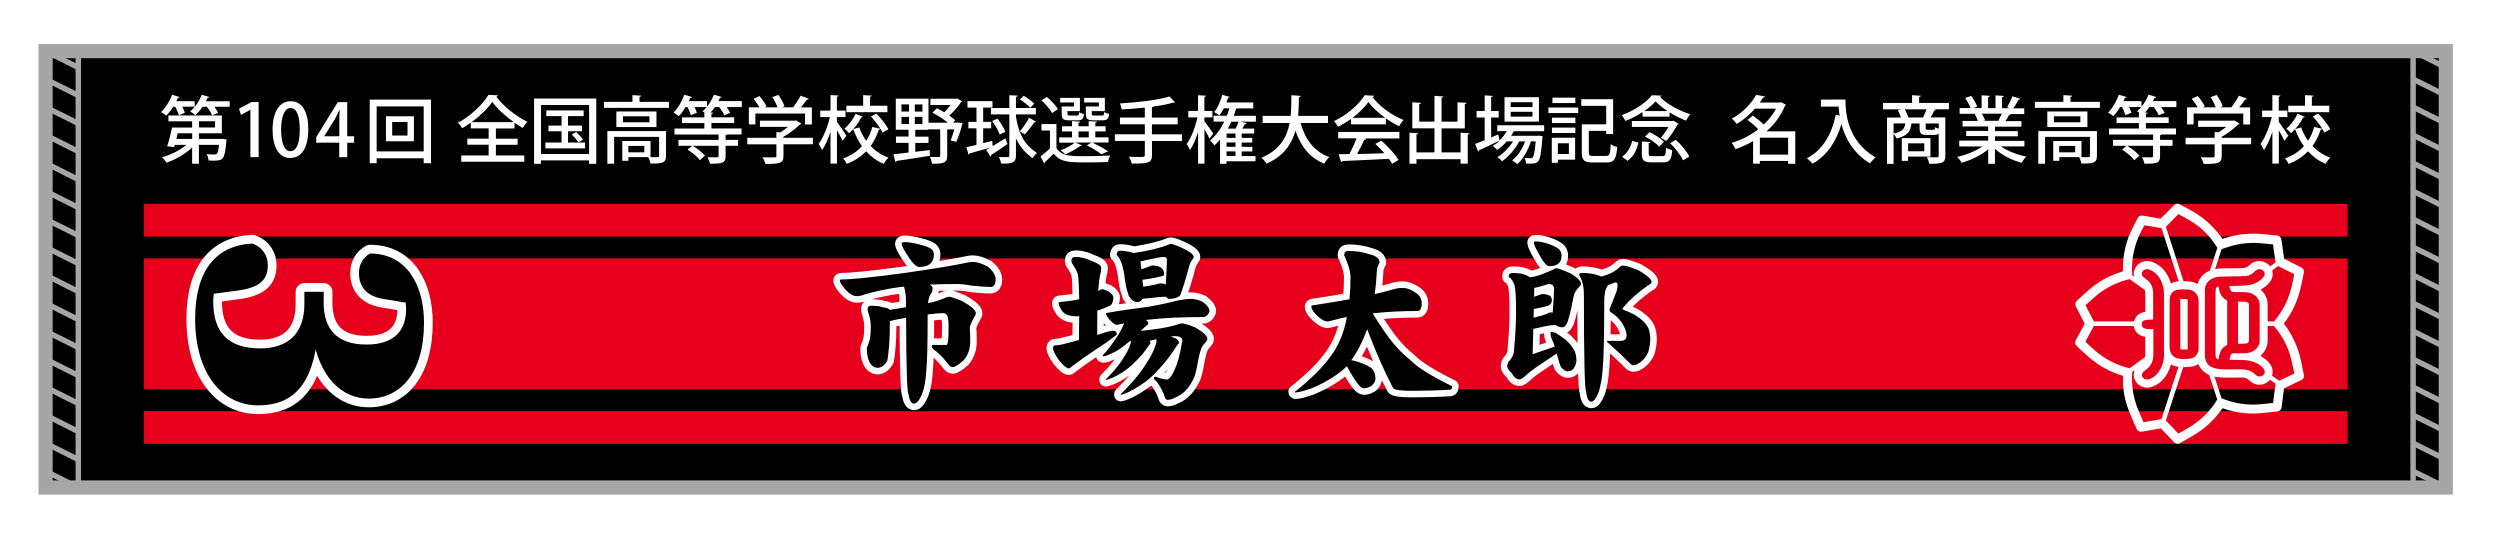 <?xml version="1.0" encoding="utf-8"?>
<!-- Generator: Adobe Illustrator 27.5.0, SVG Export Plug-In . SVG Version: 6.00 Build 0)  -->
<svg version="1.1" id="_x32_430" xmlns="http://www.w3.org/2000/svg" xmlns:xlink="http://www.w3.org/1999/xlink" x="0px" y="0px"
	 viewBox="0 0 3247.7 699.7" style="enable-background:new 0 0 3247.7 699.7;" xml:space="preserve">
<style type="text/css">
	.st0{fill:#FFFFFF;}
	.st1{fill:#E6001B;}
	.st2{fill:none;stroke:#FFFFFF;stroke-width:17.008;stroke-linejoin:round;}
	.st3{fill:none;stroke:#FFFFFF;stroke-width:22.677;stroke-linejoin:round;}
	.st4{fill:none;stroke:#A6A6A6;stroke-width:7.087;stroke-miterlimit:10;}
	.st5{fill:none;stroke:#A6A6A6;stroke-width:18.425;stroke-miterlimit:10;}
</style>
<rect class="st0" width="3247.7" height="699.7"/>
<g>
	<rect x="59.2" y="66.4" width="3118.1" height="566.9"/>
	<rect x="186.8" y="335.7" class="st1" width="2863" height="170.1"/>
	<rect x="186.8" y="264.8" class="st1" width="2863" height="42.5"/>
	<rect x="186.8" y="534.1" class="st1" width="2863" height="42.5"/>
	<g>
		<g>
			<path class="st2" d="M1243,369c-12.7,0-24.5,0.2-35.2,0.7c2.5,1.6,3.7,3.1,3.7,4.4c0,2.1-0.4,4.2-1.3,6.4c-2.5,2.6-4,7-4.6,13.2
				c0.1,0,0.3,0,0.4,0c6.4-1,14.3-3.5,23.5-7.5c1.6-0.4,2.9-0.7,3.7-0.7c1.9,0,7.4,1.8,16.5,5.5c12,6.7,18,12,18,15.8
				c0,1.5-0.5,2.8-1.5,4c-4.2,7.6-6.4,12.7-6.4,15.2c0,0.9,0.1,3.2,0.4,7c0.1,6.3,0.2,9.7,0.2,10.1c0,10.1-2.9,18.5-8.6,25
				c-6.6,5.9-11.3,8.8-14.1,8.8c-1.9,0-3.6-1-5.1-2.9c-7.2-9.4-13.9-16.2-20.2-20.4c-1.3-1.5-2-2.5-2-3.1c0-1.6,0.6-2.4,1.8-2.4
				h17.6c0.4,0,1-1.3,1.8-4c0.4-4.2,0.7-10.9,0.7-20c0-5.9-0.5-10.4-1.5-13.6c-1.2-2.5-3-3.7-5.5-3.7c-4.2,0-9.7,0.4-16.5,1.3
				c-1.3,0.1-2.6,0.3-3.7,0.4c0,37.6-0.6,62.2-1.8,73.6c-0.7,12.9-2.7,23.1-5.9,30.8c-3.4,7.6-6.7,11.4-9.9,11.4
				c-3.7,0-6.1-4.1-7.3-12.3c-1.9-2.5-2.9-35.6-3.1-99.3c-8.1,1.5-15.1,2.9-21.1,4.4c0,0.6,0,1.2,0,2c0,12.6-0.3,22.3-0.9,29.2
				c-0.7,9.7-1.6,16.6-2.6,20.7c-3.7,5.9-7.8,8.8-12.5,8.8c-4.5,0-8.1-2.7-10.8-8.1c-2.1-4.7-3.1-10.1-3.1-16.3
				c0-0.6,0.1-1.3,0.2-2.2c1.9-4,3.2-8,4-12.1c0.6-3.5,0.9-8.4,0.9-14.7c0-4.4-0.5-8.6-1.5-12.5c-1.8-5.4-2.6-8.9-2.6-10.5
				c0-2.8,1.4-4.2,4.2-4.2c7.5,0,12.9,0.7,16.3,2.2c4.2,0.3,7,1.3,8.3,3.1c5.4-0.7,12.4-1.9,21.1-3.5c0-2.3,0-4.8,0-7.3
				c0-7.5-0.9-13.9-2.6-19.3c-1.5,0.1-2.9,0.3-4.4,0.4c-16,2.1-31.6,5.3-46.8,9.7c-3.4,1.5-6.8,2.2-10.3,2.2
				c-4.4,0-9.4-2.9-14.9-8.8c-4.7-5.7-7-9.5-7-11.4c0-1,0.9-1.5,2.6-1.5c12.3,0,38.2-2.6,77.8-7.9c37.9-5.3,67.2-10.1,87.9-14.5
				c1.8-0.3,3.1-0.4,4-0.4c5.7,0,12.4,2.1,20,6.2c6.7,5.6,10.1,11.1,10.1,16.7c0,6.4-2.3,9.7-7,9.7c-4.8,0-13.1-0.6-24.8-1.8
				C1254.4,369.5,1248.3,369,1243,369z M1174.7,314.5c5.1,0,11.7,1,19.8,3.1c7.6,1.9,12.7,3.8,15.2,5.7c2.3,1.9,3.5,4.2,3.5,7
				c0,11-6.4,16.5-19.1,16.5c-3.5,0-8-4.1-13.4-12.3c-6.3-9.4-9.4-15.2-9.4-17.6C1171.1,315.4,1172.3,314.6,1174.7,314.5z"/>
			<path class="st2" d="M1431.5,375.8c1.5,0,4.2,0.8,8.1,2.4c4.5,3.1,6.8,5.9,6.8,8.3c0,2.2-0.4,4.2-1.1,6.2c-0.9,2.5-2.1,4-3.5,4.4
				c-5.3,2.5-10.7,4.7-16.3,6.6c-0.1,9.4-0.2,19.9-0.2,31.4c3.4-0.9,6.7-2,10.1-3.3c5.4-1.5,8.7-2.2,9.9-2.2c3.7,0,5.5,1.5,5.5,4.4
				c0,0.7-0.8,1.6-2.4,2.6c-6.6,5.3-16.7,12.3-30.3,21.1c-7.6,5-16.4,11.3-26.4,18.9c-1.2,1.3-2.3,2-3.5,2c-2.5,0-6.7-3.6-12.7-10.8
				c-5-7.3-7.5-12.4-7.5-15.4c0-2.5,0.9-3.7,2.6-3.7c3.5-0.1,6.9-0.7,10.1-1.5c5.6-1.3,12.5-3.1,20.9-5.5c0.1-11.3,0.3-21.6,0.4-31
				c-1.2,0.1-2.3,0.2-3.3,0.2c-10.3,0-17-2.9-20.2-8.8c-2.2-3.7-3.3-6.3-3.3-7.9c0-1.2,0.5-1.8,1.5-1.8c10-0.9,18.4-2.1,25.3-3.7
				c-0.3-17.3-0.9-28.2-1.8-32.7c-1.6-4.2-3.4-7.8-5.3-10.5c-1.9-2.6-2.9-4.8-3.1-6.6c0-3.4,1.7-5.1,5.1-5.1
				c6.7,0,13.3,1.5,19.6,4.6c9.4,3.4,14.1,6.4,14.1,9.2c-0.1,1.8-0.3,3.6-0.4,5.5c-1.5,4.1-2.6,12.5-3.5,25c0.6-0.1,1-0.4,1.3-0.7
				C1429.2,376.4,1430.3,375.8,1431.5,375.8z M1547.3,388.3c4.4,0,9.3,1.2,14.7,3.5c6.2,4.5,9.2,8.6,9.2,12.1c0,1.5-0.8,3.2-2.4,5.1
				c-1.8,1.9-3.6,2.9-5.5,2.9c-27.5,0-50.4,1-68.6,3.1c-2.1,0.1-4.1,0.4-6.2,0.7c2.2,1.3,3.3,2.8,3.3,4.4c0,1-0.6,1.8-1.8,2.4
				c-2.3,1.9-5.1,4.3-8.1,7.3c19-1.8,34.2-4.2,45.5-7.5c4.4-1.5,7-2.2,7.7-2.2c3.1,0,9,1.8,17.8,5.3c10.4,6.3,15.6,11.2,15.6,14.7
				c0,1-0.5,2.3-1.5,3.7c-3.7,3.7-5.9,7-6.8,9.9c-1,2.5-2,6.1-2.9,10.8c-1.6,9.4-3.4,17.7-5.5,24.8c-3.4,7.5-7,13.3-11,17.4
				c-3.7,4.1-8.1,7.3-13.4,9.4c-3.8,2.2-7.4,3.3-10.8,3.3c-2.1,0-3.5-2.2-4.4-6.6c-3.7-8.8-7.6-15.2-11.9-19.3
				c-1-0.7-1.5-1.5-1.5-2.2c0.4-1.3,1-2,1.8-2c0.6,0,2.8,0.7,6.6,2.2c4.1,1,7,1.5,8.6,1.5c2.9,0,6.2-4,9.9-12.1
				c4.1-8.8,7.4-20.9,9.9-36.5l0.4-1.5c0-4.1-3.2-6.2-9.7-6.2c-1.3,0-3.1,0.1-5.3,0.4c1,0.4,2,0.9,3.1,1.3c5,1.6,7.5,4,7.5,7
				c0,0.6-0.4,1.1-1.1,1.5c-0.9,1-2,2.6-3.3,4.6c-6.3,10-13.3,19-20.9,27.2c-7.6,8.8-15.7,16-24.4,21.5c-7.2,4.8-14.1,8.6-20.9,11.2
				c-2.6,1-4.3,1.5-5.1,1.5v-0.9c8.9-8.6,16.8-17.3,23.5-25.9c4.7-6,9-12.4,13-19.1c4-6.4,6.9-12.7,8.8-18.9c0.9-2.2,1.3-4,1.3-5.5
				c-0.1-0.9-0.3-1.5-0.4-2c-3.2,0.7-6.2,1.5-8.8,2.2c0.9,1,1.3,2.1,1.3,3.3c0,0.4-0.3,0.8-0.9,1.1c-0.6,0.7-1.4,1.8-2.4,3.3
				c-4.7,6.9-10,13.2-16,18.9c-5.9,6.2-12.1,11.2-18.7,15.2c-5.6,3.5-10.9,6.2-16,7.9c-2.1,0.7-3.4,1.1-4,1.1v-0.9
				c6.3-6.2,11.7-12.2,16.3-18.2c3.4-4.4,6.4-9,9.2-13.8c2.8-4.4,4.8-8.8,6.2-13.2c0.6-1.6,0.9-2.9,0.9-4c-0.3-0.3-0.5-0.6-0.7-0.9
				c-5,4.2-9.7,7.9-14.3,11c-4.1,2.8-9.4,5.4-15.8,7.9c-1.9,0.9-3.4,1.3-4.6,1.3c-1,0-1.5-0.3-1.5-0.9c5.4-5.7,10.4-11.9,14.9-18.7
				c6.2-8.5,10.5-16.2,13.2-23.1c-2.3,0.4-4.8,1-7.3,1.5c-0.6,0.3-1.4,0.4-2.4,0.4c-2.1,0-5.1-2.2-9.2-6.6c-3.2-4-4.8-6.7-4.8-8.1
				c0-0.6,0.6-0.9,1.8-0.9c11.4-2,20.7-3.5,27.7-4.4s15.6-2,25.7-3.5c14.9-2.6,27.8-5.4,38.7-8.3
				C1536.8,389,1542.3,388.3,1547.3,388.3z M1455,325.7c4.4,0,9.7,0.8,15.8,2.4c0.6,0.1,1.1,0.4,1.5,0.7
				c20.2-3.1,35.6-6.8,46.1-11.2c0.9-0.4,1.8-0.7,2.6-0.7c2,0,6.7,1.6,13.8,4.8c10.7,5,16,9,16,12.1c0,0.7-0.4,1.6-1.3,2.6
				c-2.3,2.9-4,6.5-5.1,10.8c-3.1,12.3-6.8,24.5-11.2,36.5c-3.2,3.1-8,4.6-14.3,4.6c-1.3,0-2.7-1-4.2-2.9c-6,0.1-12,0.7-18,1.5
				c-6.2,0.7-10.3,1.2-12.5,1.3c-1.5,2.8-3.6,4.2-6.4,4.2c-3.5,0-6.4-1.5-8.8-4.4c-2.3-2.8-3.5-5.1-3.5-6.8c-2.1-5-3.7-13.3-5.1-25
				c-1.2-7.2-2.7-12.9-4.6-17.1c-1.5-3.7-3.2-6.3-5.3-7.9C1450.8,327.5,1452.2,325.7,1455,325.7z M1485.1,372.5
				c1.6-0.3,3.4-0.6,5.5-0.9c6-0.9,10.8-1.9,14.5-3.1c1-0.3,2-0.4,2.9-0.4c2.2,0,4.3,0.5,6.4,1.5c0.4-5.3,0.8-12.4,1.1-21.3
				c0.3-4,0.4-7.7,0.4-11.2c0-2.2-1.5-3.3-4.6-3.3c-1.6,0-4.2,0.4-7.7,1.1c-7,1.3-14.4,2.9-22,4.6l1.1,10.3c4-1.3,7.7-2.6,11.2-4
				c1.2-0.6,2-0.9,2.6-0.9c10.5,0,15.8,3.8,15.8,11.4c0,1-0.6,1.8-1.8,2.2c-6.3,1.6-12.2,2.9-17.6,3.7c-4.5,0.7-7.5,1.1-8.8,1.1
				L1485.1,372.5z"/>
			<path class="st2" d="M1822.1,374c5.3,0,10.9,2.1,16.9,6.2c5.3,3.4,7.9,8.1,7.9,14.1c0,6.4-1.8,9.7-5.5,9.7
				c-20.5,0-39.9,1-58.2,3.1c10.5,17.1,19.6,30.2,27,39.1c5.9,7.3,13.3,14.6,22.4,22c8.2,8.6,26.1,19.9,53.8,33.6
				c0,2.6-0.7,4.1-2,4.4c-16,1-32.6,1.5-49.9,1.5c-14.2,0-22.4-1.1-24.6-3.3c-11.6-22.1-22.9-47.7-33.8-76.7
				c-5.9,16-12.7,29.4-20.7,40.2c1.3,0.3,2.7,0.6,4.2,0.9c9.4,2.6,16.6,5.6,21.5,9c3.8,3.4,5.7,8.1,5.7,14.3c0,2.8-1.5,5.6-4.4,8.6
				c-3.7,2.5-7.1,3.7-10.3,3.7c-2.1,0-4.2-1.2-6.4-3.7c-4-4.2-9.3-12.6-16-25c-0.4,0.3-0.8,0.7-1.1,1.1
				c-11.1,10.5-26.1,19.8-44.8,27.7c-10.3,3.5-17.1,5.3-20.7,5.3c-0.6,0-0.9-0.3-0.9-0.9c20.8-16.4,36.4-31.9,46.8-46.6
				c9.8-13.3,16.6-29.3,20.2-47.9c0.1-0.9,0.3-1.8,0.4-2.6c-5.4,1-11.1,2.3-16.9,4c-4.2,1.2-7,1.8-8.1,1.8c-3.8,0-8.5-2.7-14.1-8.1
				c-4.7-4.5-7-8.3-7-11.2c0-1.2,0.9-1.8,2.6-1.8c17.4-2.6,33.1-5.2,47-7.7c0.9-9.2,1.3-18.9,1.3-29c0-6.6-2.4-15.3-7.3-26.1
				c-0.6-0.7-0.9-1.5-0.9-2.2c0-3.7,1.8-5.5,5.5-5.5c10,0,19.5,1.5,28.6,4.6c7.9,2.1,11.9,5.6,11.9,10.5c-2.3,4.2-3.5,7.8-3.5,10.5
				c-0.6,11.1-1.5,21.3-2.9,30.5c8.3-1.9,16.8-4.1,25.3-6.6C1815.2,374.4,1818.8,374,1822.1,374z"/>
			<path class="st2" d="M2022.4,348.5c1.8,0,7.7,2.2,17.8,6.6c9.1,5.4,13.6,10,13.6,13.8c0,1.2-1,2.6-2.9,4.4
				c-4,4.1-6.2,8.3-6.8,12.5c-4,20.7-7,32.4-9.2,35.2c-1.6,2.8-3.2,4.2-4.6,4.2c-3.8,0-7-1-9.7-3.1c-6.6,0.4-13,1.5-19.3,3.1
				c-4.1,0.9-7.3,1.5-9.4,2l-0.9,33c9.7-3.5,19.3-6.8,28.8-9.9c-1.6-4.7-2.8-7.7-3.5-9c-1.3-2.8-2-5.6-2-8.3c0-1.2,0.3-1.8,0.9-1.8
				c1.2,0,3,0.4,5.5,1.1c4.4,2.8,8.9,5.9,13.4,9.2c5.7,5.3,9.5,10,11.4,14.3c1.6,4,2.4,8.1,2.4,12.3c0,3.2-1.1,6.6-3.3,10.1
				c-1.9,2.8-4.7,4.2-8.3,4.2c-2.3,0-5.2-1.8-8.6-5.5c-1-2.2-2.6-7.1-4.6-14.7c-0.3-1.2-0.5-2.2-0.7-3.1
				c-22.4,14.8-34.7,23.4-36.9,25.7c-5.7,5.4-9.5,8.1-11.4,8.1c-4,0-7.3-2.6-10.1-7.9c-4-3.8-5.9-6.7-5.9-8.8c0-2.8,0.6-4.9,1.8-6.4
				c1.5-1.3,3-3.4,4.6-6.2c1.6-2.5,2.5-6.6,2.6-12.3c1.6-15.8,2.4-32.2,2.4-49c0-18-0.9-29.1-2.6-33.4c-1.3-3.2-2.9-5.7-4.8-7.5
				c-1.5-0.9-2.2-1.6-2.2-2.2c0-3.1,1.8-4.6,5.5-4.6c9.8,0,17.1,1.9,22,5.7c3.8-0.4,6.8-1,9-1.8c4.2-1,11.1-3.7,20.4-7.9
				C2019,349.3,2020.9,348.5,2022.4,348.5z M1993.1,374l-0.2,11.6c4.7-1.6,7.8-2.7,9.2-3.3c0.4-0.1,1-0.2,1.8-0.2
				c8.1,0,12.1,2.6,12.1,7.9c0,2.9-1.4,5.3-4.2,7c-4.4,1.3-10.1,2.6-17.1,4c-0.4,0.1-0.9,0.2-1.3,0.2c-0.3,0-0.6,0-0.9,0l-0.2,11.6
				c1.3-0.4,2.8-0.9,4.4-1.3c6.2-1.3,11.1-2.9,14.9-4.8c1-0.6,1.9-0.9,2.6-0.9c1,0,2,0.1,2.9,0.2c0.1-3.1,0.4-7.3,0.9-12.7
				c0.6-9.8,0.9-15.7,0.9-17.6c0-4.5-2.3-6.8-7-6.8C2002,372,1995.8,373.7,1993.1,374z M1994.9,313.6c4.7,0,10.5,1.2,17.4,3.5
				c6.6,2.5,10.9,4.8,13,6.8c2.2,2.2,3.3,4.9,3.3,8.1c0,9.2-5.3,13.8-15.8,13.8c-3.2,0-7.2-4.2-11.9-12.7
				c-5.6-9.7-8.3-15.6-8.3-17.8C1992.5,314.3,1993.3,313.7,1994.9,313.6z M2108.3,345c3.4,0,10,2,19.8,5.9
				c11.6,6.7,17.4,11.8,17.4,15.2c0,1.8-1.2,3.1-3.7,4c-13.6,9.5-24.5,19.1-32.7,28.8c-0.9,1.2-1.3,2-1.3,2.4s0.4,0.9,1.3,1.3
				c5.1,1.8,9.8,3.8,14.1,6.2c4.7,2.8,8.9,6,12.7,9.7c3.2,3.4,5.3,6.9,6.4,10.5c1,3.7,1.5,7.6,1.5,11.9c0,4.8-0.9,10.3-2.6,16.5
				c-2.3,5.3-5.5,9.4-9.4,12.5c-3.8,3.1-7.1,4.6-9.9,4.6c-1.5,0-2.9-0.8-4.4-2.4c-10.4-10.4-19.8-19.2-28.1-26.4
				c-1.2-0.9-1.8-1.5-1.8-2c0-0.6,0.3-0.9,0.9-0.9h16.7c5.3,0,7.9-2.3,7.9-7c0-4.5-2.1-10.1-6.2-16.7c-4-5.6-8.9-10.2-14.7-13.8
				c-0.9-0.6-1.3-1.6-1.3-3.1c0-0.4,0.1-1,0.4-1.8c3.8-8.9,6.8-16.6,9-22.9c0.7-3.2,1.1-5.8,1.1-7.7c0-1.9-1.1-2.9-3.3-2.9
				c-0.6,0-1.3,0.3-2.2,0.9c-2.5,1-4.9,1.9-7.3,2.6c-0.1,0.6-0.3,1.1-0.4,1.5c-2.8,3.5-4.2,10-4.2,19.6c0,44.1-0.6,72.6-1.8,85.5
				c-0.9,13.5-2.7,24.4-5.5,32.7c-3.4,8.1-6.5,12.1-9.4,12.1c-3.7,0-5.9-4.3-6.8-13c-1.9-2.9-2.9-45-2.9-126.1
				c0-10.5-2.1-19-6.2-25.5c0-1.8,1.5-2.6,4.4-2.6c6.3,0,12.3,0.8,18,2.4c2.3,0.6,4.4,1.3,6.2,2.2c3.7-0.9,7.1-2,10.3-3.3
				c5.1-2,9.9-5.2,14.3-9.4C2105.7,345.5,2106.9,345,2108.3,345z"/>
		</g>
		<g>
			<path d="M1243,369c-12.7,0-24.5,0.2-35.2,0.7c2.5,1.6,3.7,3.1,3.7,4.4c0,2.1-0.4,4.2-1.3,6.4c-2.5,2.6-4,7-4.6,13.2
				c0.1,0,0.3,0,0.4,0c6.4-1,14.3-3.5,23.5-7.5c1.6-0.4,2.9-0.7,3.7-0.7c1.9,0,7.4,1.8,16.5,5.5c12,6.7,18,12,18,15.8
				c0,1.5-0.5,2.8-1.5,4c-4.2,7.6-6.4,12.7-6.4,15.2c0,0.9,0.1,3.2,0.4,7c0.1,6.3,0.2,9.7,0.2,10.1c0,10.1-2.9,18.5-8.6,25
				c-6.6,5.9-11.3,8.8-14.1,8.8c-1.9,0-3.6-1-5.1-2.9c-7.2-9.4-13.9-16.2-20.2-20.4c-1.3-1.5-2-2.5-2-3.1c0-1.6,0.6-2.4,1.8-2.4
				h17.6c0.4,0,1-1.3,1.8-4c0.4-4.2,0.7-10.9,0.7-20c0-5.9-0.5-10.4-1.5-13.6c-1.2-2.5-3-3.7-5.5-3.7c-4.2,0-9.7,0.4-16.5,1.3
				c-1.3,0.1-2.6,0.3-3.7,0.4c0,37.6-0.6,62.2-1.8,73.6c-0.7,12.9-2.7,23.1-5.9,30.8c-3.4,7.6-6.7,11.4-9.9,11.4
				c-3.7,0-6.1-4.1-7.3-12.3c-1.9-2.5-2.9-35.6-3.1-99.3c-8.1,1.5-15.1,2.9-21.1,4.4c0,0.6,0,1.2,0,2c0,12.6-0.3,22.3-0.9,29.2
				c-0.7,9.7-1.6,16.6-2.6,20.7c-3.7,5.9-7.8,8.8-12.5,8.8c-4.5,0-8.1-2.7-10.8-8.1c-2.1-4.7-3.1-10.1-3.1-16.3
				c0-0.6,0.1-1.3,0.2-2.2c1.9-4,3.2-8,4-12.1c0.6-3.5,0.9-8.4,0.9-14.7c0-4.4-0.5-8.6-1.5-12.5c-1.8-5.4-2.6-8.9-2.6-10.5
				c0-2.8,1.4-4.2,4.2-4.2c7.5,0,12.9,0.7,16.3,2.2c4.2,0.3,7,1.3,8.3,3.1c5.4-0.7,12.4-1.9,21.1-3.5c0-2.3,0-4.8,0-7.3
				c0-7.5-0.9-13.9-2.6-19.3c-1.5,0.1-2.9,0.3-4.4,0.4c-16,2.1-31.6,5.3-46.8,9.7c-3.4,1.5-6.8,2.2-10.3,2.2
				c-4.4,0-9.4-2.9-14.9-8.8c-4.7-5.7-7-9.5-7-11.4c0-1,0.9-1.5,2.6-1.5c12.3,0,38.2-2.6,77.8-7.9c37.9-5.3,67.2-10.1,87.9-14.5
				c1.8-0.3,3.1-0.4,4-0.4c5.7,0,12.4,2.1,20,6.2c6.7,5.6,10.1,11.1,10.1,16.7c0,6.4-2.3,9.7-7,9.7c-4.8,0-13.1-0.6-24.8-1.8
				C1254.4,369.5,1248.3,369,1243,369z M1174.7,314.5c5.1,0,11.7,1,19.8,3.1c7.6,1.9,12.7,3.8,15.2,5.7c2.3,1.9,3.5,4.2,3.5,7
				c0,11-6.4,16.5-19.1,16.5c-3.5,0-8-4.1-13.4-12.3c-6.3-9.4-9.4-15.2-9.4-17.6C1171.1,315.4,1172.3,314.6,1174.7,314.5z"/>
			<path d="M1431.5,375.8c1.5,0,4.2,0.8,8.1,2.4c4.5,3.1,6.8,5.9,6.8,8.3c0,2.2-0.4,4.2-1.1,6.2c-0.9,2.5-2.1,4-3.5,4.4
				c-5.3,2.5-10.7,4.7-16.3,6.6c-0.1,9.4-0.2,19.9-0.2,31.4c3.4-0.9,6.7-2,10.1-3.3c5.4-1.5,8.7-2.2,9.9-2.2c3.7,0,5.5,1.5,5.5,4.4
				c0,0.7-0.8,1.6-2.4,2.6c-6.6,5.3-16.7,12.3-30.3,21.1c-7.6,5-16.4,11.3-26.4,18.9c-1.2,1.3-2.3,2-3.5,2c-2.5,0-6.7-3.6-12.7-10.8
				c-5-7.3-7.5-12.4-7.5-15.4c0-2.5,0.9-3.7,2.6-3.7c3.5-0.1,6.9-0.7,10.1-1.5c5.6-1.3,12.5-3.1,20.9-5.5c0.1-11.3,0.3-21.6,0.4-31
				c-1.2,0.1-2.3,0.2-3.3,0.2c-10.3,0-17-2.9-20.2-8.8c-2.2-3.7-3.3-6.3-3.3-7.9c0-1.2,0.5-1.8,1.5-1.8c10-0.9,18.4-2.1,25.3-3.7
				c-0.3-17.3-0.9-28.2-1.8-32.7c-1.6-4.2-3.4-7.8-5.3-10.5c-1.9-2.6-2.9-4.8-3.1-6.6c0-3.4,1.7-5.1,5.1-5.1
				c6.7,0,13.3,1.5,19.6,4.6c9.4,3.4,14.1,6.4,14.1,9.2c-0.1,1.8-0.3,3.6-0.4,5.5c-1.5,4.1-2.6,12.5-3.5,25c0.6-0.1,1-0.4,1.3-0.7
				C1429.2,376.4,1430.3,375.8,1431.5,375.8z M1547.3,388.3c4.4,0,9.3,1.2,14.7,3.5c6.2,4.5,9.2,8.6,9.2,12.1c0,1.5-0.8,3.2-2.4,5.1
				c-1.8,1.9-3.6,2.9-5.5,2.9c-27.5,0-50.4,1-68.6,3.1c-2.1,0.1-4.1,0.4-6.2,0.7c2.2,1.3,3.3,2.8,3.3,4.4c0,1-0.6,1.8-1.8,2.4
				c-2.3,1.9-5.1,4.3-8.1,7.3c19-1.8,34.2-4.2,45.5-7.5c4.4-1.5,7-2.2,7.7-2.2c3.1,0,9,1.8,17.8,5.3c10.4,6.3,15.6,11.2,15.6,14.7
				c0,1-0.5,2.3-1.5,3.7c-3.7,3.7-5.9,7-6.8,9.9c-1,2.5-2,6.1-2.9,10.8c-1.6,9.4-3.4,17.7-5.5,24.8c-3.4,7.5-7,13.3-11,17.4
				c-3.7,4.1-8.1,7.3-13.4,9.4c-3.8,2.2-7.4,3.3-10.8,3.3c-2.1,0-3.5-2.2-4.4-6.6c-3.7-8.8-7.6-15.2-11.9-19.3
				c-1-0.7-1.5-1.5-1.5-2.2c0.4-1.3,1-2,1.8-2c0.6,0,2.8,0.7,6.6,2.2c4.1,1,7,1.5,8.6,1.5c2.9,0,6.2-4,9.9-12.1
				c4.1-8.8,7.4-20.9,9.9-36.5l0.4-1.5c0-4.1-3.2-6.2-9.7-6.2c-1.3,0-3.1,0.1-5.3,0.4c1,0.4,2,0.9,3.1,1.3c5,1.6,7.5,4,7.5,7
				c0,0.6-0.4,1.1-1.1,1.5c-0.9,1-2,2.6-3.3,4.6c-6.3,10-13.3,19-20.9,27.2c-7.6,8.8-15.7,16-24.4,21.5c-7.2,4.8-14.1,8.6-20.9,11.2
				c-2.6,1-4.3,1.5-5.1,1.5v-0.9c8.9-8.6,16.8-17.3,23.5-25.9c4.7-6,9-12.4,13-19.1c4-6.4,6.9-12.7,8.8-18.9c0.9-2.2,1.3-4,1.3-5.5
				c-0.1-0.9-0.3-1.5-0.4-2c-3.2,0.7-6.2,1.5-8.8,2.2c0.9,1,1.3,2.1,1.3,3.3c0,0.4-0.3,0.8-0.9,1.1c-0.6,0.7-1.4,1.8-2.4,3.3
				c-4.7,6.9-10,13.2-16,18.9c-5.9,6.2-12.1,11.2-18.7,15.2c-5.6,3.5-10.9,6.2-16,7.9c-2.1,0.7-3.4,1.1-4,1.1v-0.9
				c6.3-6.2,11.7-12.2,16.3-18.2c3.4-4.4,6.4-9,9.2-13.8c2.8-4.4,4.8-8.8,6.2-13.2c0.6-1.6,0.9-2.9,0.9-4c-0.3-0.3-0.5-0.6-0.7-0.9
				c-5,4.2-9.7,7.9-14.3,11c-4.1,2.8-9.4,5.4-15.8,7.9c-1.9,0.9-3.4,1.3-4.6,1.3c-1,0-1.5-0.3-1.5-0.9c5.4-5.7,10.4-11.9,14.9-18.7
				c6.2-8.5,10.5-16.2,13.2-23.1c-2.3,0.4-4.8,1-7.3,1.5c-0.6,0.3-1.4,0.4-2.4,0.4c-2.1,0-5.1-2.2-9.2-6.6c-3.2-4-4.8-6.7-4.8-8.1
				c0-0.6,0.6-0.9,1.8-0.9c11.4-2,20.7-3.5,27.7-4.4s15.6-2,25.7-3.5c14.9-2.6,27.8-5.4,38.7-8.3
				C1536.8,389,1542.3,388.3,1547.3,388.3z M1455,325.7c4.4,0,9.7,0.8,15.8,2.4c0.6,0.1,1.1,0.4,1.5,0.7
				c20.2-3.1,35.6-6.8,46.1-11.2c0.9-0.4,1.8-0.7,2.6-0.7c2,0,6.7,1.6,13.8,4.8c10.7,5,16,9,16,12.1c0,0.7-0.4,1.6-1.3,2.6
				c-2.3,2.9-4,6.5-5.1,10.8c-3.1,12.3-6.8,24.5-11.2,36.5c-3.2,3.1-8,4.6-14.3,4.6c-1.3,0-2.7-1-4.2-2.9c-6,0.1-12,0.7-18,1.5
				c-6.2,0.7-10.3,1.2-12.5,1.3c-1.5,2.8-3.6,4.2-6.4,4.2c-3.5,0-6.4-1.5-8.8-4.4c-2.3-2.8-3.5-5.1-3.5-6.8c-2.1-5-3.7-13.3-5.1-25
				c-1.2-7.2-2.7-12.9-4.6-17.1c-1.5-3.7-3.2-6.3-5.3-7.9C1450.8,327.5,1452.2,325.7,1455,325.7z M1485.1,372.5
				c1.6-0.3,3.4-0.6,5.5-0.9c6-0.9,10.8-1.9,14.5-3.1c1-0.3,2-0.4,2.9-0.4c2.2,0,4.3,0.5,6.4,1.5c0.4-5.3,0.8-12.4,1.1-21.3
				c0.3-4,0.4-7.7,0.4-11.2c0-2.2-1.5-3.3-4.6-3.3c-1.6,0-4.2,0.4-7.7,1.1c-7,1.3-14.4,2.9-22,4.6l1.1,10.3c4-1.3,7.7-2.6,11.2-4
				c1.2-0.6,2-0.9,2.6-0.9c10.5,0,15.8,3.8,15.8,11.4c0,1-0.6,1.8-1.8,2.2c-6.3,1.6-12.2,2.9-17.6,3.7c-4.5,0.7-7.5,1.1-8.8,1.1
				L1485.1,372.5z"/>
			<path d="M1822.1,374c5.3,0,10.9,2.1,16.9,6.2c5.3,3.4,7.9,8.1,7.9,14.1c0,6.4-1.8,9.7-5.5,9.7c-20.5,0-39.9,1-58.2,3.1
				c10.5,17.1,19.6,30.2,27,39.1c5.9,7.3,13.3,14.6,22.4,22c8.2,8.6,26.1,19.9,53.8,33.6c0,2.6-0.7,4.1-2,4.4
				c-16,1-32.6,1.5-49.9,1.5c-14.2,0-22.4-1.1-24.6-3.3c-11.6-22.1-22.9-47.7-33.8-76.7c-5.9,16-12.7,29.4-20.7,40.2
				c1.3,0.3,2.7,0.6,4.2,0.9c9.4,2.6,16.6,5.6,21.5,9c3.8,3.4,5.7,8.1,5.7,14.3c0,2.8-1.5,5.6-4.4,8.6c-3.7,2.5-7.1,3.7-10.3,3.7
				c-2.1,0-4.2-1.2-6.4-3.7c-4-4.2-9.3-12.6-16-25c-0.4,0.3-0.8,0.7-1.1,1.1c-11.1,10.5-26.1,19.8-44.8,27.7
				c-10.3,3.5-17.1,5.3-20.7,5.3c-0.6,0-0.9-0.3-0.9-0.9c20.8-16.4,36.4-31.9,46.8-46.6c9.8-13.3,16.6-29.3,20.2-47.9
				c0.1-0.9,0.3-1.8,0.4-2.6c-5.4,1-11.1,2.3-16.9,4c-4.2,1.2-7,1.8-8.1,1.8c-3.8,0-8.5-2.7-14.1-8.1c-4.7-4.5-7-8.3-7-11.2
				c0-1.2,0.9-1.8,2.6-1.8c17.4-2.6,33.1-5.2,47-7.7c0.9-9.2,1.3-18.9,1.3-29c0-6.6-2.4-15.3-7.3-26.1c-0.6-0.7-0.9-1.5-0.9-2.2
				c0-3.7,1.8-5.5,5.5-5.5c10,0,19.5,1.5,28.6,4.6c7.9,2.1,11.9,5.6,11.9,10.5c-2.3,4.2-3.5,7.8-3.5,10.5
				c-0.6,11.1-1.5,21.3-2.9,30.5c8.3-1.9,16.8-4.1,25.3-6.6C1815.2,374.4,1818.8,374,1822.1,374z"/>
			<path d="M2022.4,348.5c1.8,0,7.7,2.2,17.8,6.6c9.1,5.4,13.6,10,13.6,13.8c0,1.2-1,2.6-2.9,4.4c-4,4.1-6.2,8.3-6.8,12.5
				c-4,20.7-7,32.4-9.2,35.2c-1.6,2.8-3.2,4.2-4.6,4.2c-3.8,0-7-1-9.7-3.1c-6.6,0.4-13,1.5-19.3,3.1c-4.1,0.9-7.3,1.5-9.4,2l-0.9,33
				c9.7-3.5,19.3-6.8,28.8-9.9c-1.6-4.7-2.8-7.7-3.5-9c-1.3-2.8-2-5.6-2-8.3c0-1.2,0.3-1.8,0.9-1.8c1.2,0,3,0.4,5.5,1.1
				c4.4,2.8,8.9,5.9,13.4,9.2c5.7,5.3,9.5,10,11.4,14.3c1.6,4,2.4,8.1,2.4,12.3c0,3.2-1.1,6.6-3.3,10.1c-1.9,2.8-4.7,4.2-8.3,4.2
				c-2.3,0-5.2-1.8-8.6-5.5c-1-2.2-2.6-7.1-4.6-14.7c-0.3-1.2-0.5-2.2-0.7-3.1c-22.4,14.8-34.7,23.4-36.9,25.7
				c-5.7,5.4-9.5,8.1-11.4,8.1c-4,0-7.3-2.6-10.1-7.9c-4-3.8-5.9-6.7-5.9-8.8c0-2.8,0.6-4.9,1.8-6.4c1.5-1.3,3-3.4,4.6-6.2
				c1.6-2.5,2.5-6.6,2.6-12.3c1.6-15.8,2.4-32.2,2.4-49c0-18-0.9-29.1-2.6-33.4c-1.3-3.2-2.9-5.7-4.8-7.5c-1.5-0.9-2.2-1.6-2.2-2.2
				c0-3.1,1.8-4.6,5.5-4.6c9.8,0,17.1,1.9,22,5.7c3.8-0.4,6.8-1,9-1.8c4.2-1,11.1-3.7,20.4-7.9
				C2019,349.3,2020.9,348.5,2022.4,348.5z M1993.1,374l-0.2,11.6c4.7-1.6,7.8-2.7,9.2-3.3c0.4-0.1,1-0.2,1.8-0.2
				c8.1,0,12.1,2.6,12.1,7.9c0,2.9-1.4,5.3-4.2,7c-4.4,1.3-10.1,2.6-17.1,4c-0.4,0.1-0.9,0.2-1.3,0.2c-0.3,0-0.6,0-0.9,0l-0.2,11.6
				c1.3-0.4,2.8-0.9,4.4-1.3c6.2-1.3,11.1-2.9,14.9-4.8c1-0.6,1.9-0.9,2.6-0.9c1,0,2,0.1,2.9,0.2c0.1-3.1,0.4-7.3,0.9-12.7
				c0.6-9.8,0.9-15.7,0.9-17.6c0-4.5-2.3-6.8-7-6.8C2002,372,1995.8,373.7,1993.1,374z M1994.9,313.6c4.7,0,10.5,1.2,17.4,3.5
				c6.6,2.5,10.9,4.8,13,6.8c2.2,2.2,3.3,4.9,3.3,8.1c0,9.2-5.3,13.8-15.8,13.8c-3.2,0-7.2-4.2-11.9-12.7
				c-5.6-9.7-8.3-15.6-8.3-17.8C1992.5,314.3,1993.3,313.7,1994.9,313.6z M2108.3,345c3.4,0,10,2,19.8,5.9
				c11.6,6.7,17.4,11.8,17.4,15.2c0,1.8-1.2,3.1-3.7,4c-13.6,9.5-24.5,19.1-32.7,28.8c-0.9,1.2-1.3,2-1.3,2.4s0.4,0.9,1.3,1.3
				c5.1,1.8,9.8,3.8,14.1,6.2c4.7,2.8,8.9,6,12.7,9.7c3.2,3.4,5.3,6.9,6.4,10.5c1,3.7,1.5,7.6,1.5,11.9c0,4.8-0.9,10.3-2.6,16.5
				c-2.3,5.3-5.5,9.4-9.4,12.5c-3.8,3.1-7.1,4.6-9.9,4.6c-1.5,0-2.9-0.8-4.4-2.4c-10.4-10.4-19.8-19.2-28.1-26.4
				c-1.2-0.9-1.8-1.5-1.8-2c0-0.6,0.3-0.9,0.9-0.9h16.7c5.3,0,7.9-2.3,7.9-7c0-4.5-2.1-10.1-6.2-16.7c-4-5.6-8.9-10.2-14.7-13.8
				c-0.9-0.6-1.3-1.6-1.3-3.1c0-0.4,0.1-1,0.4-1.8c3.8-8.9,6.8-16.6,9-22.9c0.7-3.2,1.1-5.8,1.1-7.7c0-1.9-1.1-2.9-3.3-2.9
				c-0.6,0-1.3,0.3-2.2,0.9c-2.5,1-4.9,1.9-7.3,2.6c-0.1,0.6-0.3,1.1-0.4,1.5c-2.8,3.5-4.2,10-4.2,19.6c0,44.1-0.6,72.6-1.8,85.5
				c-0.9,13.5-2.7,24.4-5.5,32.7c-3.4,8.1-6.5,12.1-9.4,12.1c-3.7,0-5.9-4.3-6.8-13c-1.9-2.9-2.9-45-2.9-126.1
				c0-10.5-2.1-19-6.2-25.5c0-1.8,1.5-2.6,4.4-2.6c6.3,0,12.3,0.8,18,2.4c2.3,0.6,4.4,1.3,6.2,2.2c3.7-0.9,7.1-2,10.3-3.3
				c5.1-2,9.9-5.2,14.3-9.4C2105.7,345.5,2106.9,345,2108.3,345z"/>
		</g>
	</g>
	<g>
		<g>
			<path class="st3" d="M420.4,392.4c0,34.5,16.5,55.2,55.8,55.2c34.5,0,51.4-17,51.4-46.1c0-8.2-2-19.6-6.3-33.7l16.5,27.1
				l-40.1-6.6c-22.9-3.8-31.4-17.2-31.4-33.6c0-10.9,5.3-20.4,14.4-25.4c48.6,0.1,70.1,42.3,70.1,89.7c0,66.4-31.1,98.8-71.9,98.8
				c-32.3,0-64.6-24.3-73.3-85.5h7.3c-5.9,69-33.5,94.3-77.5,94.3c-47.1,0-81.9-41.7-81.9-112.4c0-62.4,26.9-95.6,74.5-97.8
				c14.1,5.4,19.9,16.8,19.9,28c0,18.4-9.3,29.2-40.1,33.2l-42.3,5.6l18.5-21.6c-5,11.5-7,19.8-7,30.4c0,39.7,19.4,60.6,60.9,60.6
				c37.2,0,57.5-20.4,57.5-57.6v-15.9h25.1V392.4z"/>
		</g>
		<g>
			<path d="M420.4,392.4c0,34.5,16.5,55.2,55.8,55.2c34.5,0,51.4-17,51.4-46.1c0-8.2-2-19.6-6.3-33.7l16.5,27.1l-40.1-6.6
				c-22.9-3.8-31.4-17.2-31.4-33.6c0-10.9,5.3-20.4,14.4-25.4c48.6,0.1,70.1,42.3,70.1,89.7c0,66.4-31.1,98.8-71.9,98.8
				c-32.3,0-64.6-24.3-73.3-85.5h7.3c-5.9,69-33.5,94.3-77.5,94.3c-47.1,0-81.9-41.7-81.9-112.4c0-62.4,26.9-95.6,74.5-97.8
				c14.1,5.4,19.9,16.8,19.9,28c0,18.4-9.3,29.2-40.1,33.2l-42.3,5.6l18.5-21.6c-5,11.5-7,19.8-7,30.4c0,39.7,19.4,60.6,60.9,60.6
				c37.2,0,57.5-20.4,57.5-57.6v-15.9h25.1V392.4z"/>
		</g>
	</g>
	<g>
		<path class="st0" d="M232.3,149.8c-0.7-2.9-2.6-7.3-4.6-11.1H225c-2.8,4.4-5.9,8.4-9,11.5c-1.7-1.4-4.8-3.5-6.8-4.6
			c5.7-5.3,11.3-14.1,14.4-22.5l9.8,3c-0.3,0.7-1,1-2.2,0.9c-0.7,1.4-1.3,2.9-2.1,4.5h23.8v7.1h-16.1c1.4,2.9,2.8,5.7,3.3,7.9
			L232.3,149.8z M287.3,180.5l2-0.1l5.1,0.8c-0.1,0.7-0.2,1.7-0.4,2.6c-2,23.3-3.9,24.9-16.7,24.9c-1.9,0-4.1-0.1-6.4-0.2
			c-0.1-2.6-1.1-6-2.4-8.3c4.2,0.5,8.2,0.5,9.9,0.5c1.5,0,2.5-0.1,3.2-0.9c1.2-1.1,2.2-4.4,2.9-11.6h-26.1v24.5h-8.8v-21.1
			c-8.9,8.5-21.7,15.8-33.3,19.7c-1.3-2.1-3.9-5.4-5.8-7c11.2-3.1,23.4-9.1,31.7-16.1h-15.1l-0.9,2.9l-9-1.1
			c2.2-6.6,4.7-16.4,6.2-24.3h26.2v-8.1h-30.8V150h69.4v23.1h-29.8v7.4H287.3z M249.7,173.1h-18.8c-0.6,2.5-1.1,5-1.8,7.4h20.6
			V173.1z M263.2,138.7c-2.8,4.2-6.2,8-9.5,10.8c-1.7-1.4-4.8-3.6-6.7-4.8c6.1-4.8,11.9-13.2,15-21.6c4.5,1.3,7.2,2.1,9.9,2.9
			c-0.3,0.7-1,1-2.2,1c-0.7,1.5-1.3,3-2.2,4.6h30.9v7.1h-19.8c2,2.9,3.9,5.8,4.8,8l-7.9,3.1c-1.1-3-3.9-7.5-6.7-11.1H263.2z
			 M258.5,157.5v8.1h20.9v-8.1H258.5z"/>
		<path class="st0" d="M325.3,204.2v-61.5h-0.2l-12.1,6.6l-2.5-8.1l16.2-8.6h9.3v71.5H325.3z"/>
		<path class="st0" d="M354.1,168.6c0-23.4,8.8-37.1,23.7-37.1c15.1,0,22.7,14.6,22.7,36.3c0,24.2-8.7,37.4-23.5,37.4
			C362.1,205.3,354.1,190.6,354.1,168.6z M389.4,168.2c0-17-3.6-27.9-12-27.9c-7.2,0-12.2,10.1-12.2,27.9c0,17.8,4.4,28.2,12,28.2
			C386.5,196.4,389.4,183,389.4,168.2z"/>
		<path class="st0" d="M451.1,204.2h-10.4v-18.9h-29.9v-7.1l28-45.5h12.3V177h8.9v8.4h-8.9V204.2z M421.2,177h19.6v-21.5
			c0-4.1,0.2-8.4,0.5-12.4h-0.4c-2.2,4.6-4,8.1-6,11.9l-13.7,21.9V177z"/>
		<path class="st0" d="M480.3,129.4h79.6v82.6h-9.5v-6.4h-61.1v6.4h-9V129.4z M489.3,196.7h61.1v-58.5h-61.1V196.7z M501.4,151h36.3
			v32.5h-36.3V151z M529.4,176.1v-17.6h-19.9v17.6H529.4z"/>
		<path class="st0" d="M644.2,188V202h36.9v8.1h-81.9V202h35.6V188h-27.7v-7.9h27.7v-13.3h-23.2v-7.4c-3.6,2.7-7.4,5-11.2,7.2
			c-1.1-2-3.6-5.3-5.5-7.1c16.4-8.8,32.5-24,39.7-36.3l12.4,0.7c-0.3,1-1,1.5-2.3,1.6c9.2,12.5,25.9,25.8,40.4,32.7
			c-2.2,2.3-4.3,5.3-6,8c-3.5-2-7.1-4.3-10.7-6.7v7.4h-24.2v13.3h28.2v7.9H644.2z M667.5,158.7c-11.1-7.9-21.8-17.7-28-26.4
			c-5.7,8.5-15.6,18.2-26.9,26.4H667.5z"/>
		<path class="st0" d="M693.8,128h80.8v84.8h-9.4v-4.4h-62.5v4.4h-8.9V128z M702.8,200.1h62.5v-63.7h-62.5V200.1z M737.9,185.2H760
			v7.6h-51.5v-7.6h21v-14.7h-17v-7.3h17v-12.3h-19.8v-7.5h48.5v7.5h-20.3v12.3h18.2v7.3h-18.2V185.2z M751.3,184.9
			c-1.8-2.9-5.5-7.2-8.6-10.4l5.9-2.9c3.1,2.8,7,7.1,8.8,9.9L751.3,184.9z"/>
		<path class="st0" d="M830.8,132.3H869v7.8h-84.4v-7.8h37v-8.7l11.4,0.7c-0.1,0.9-0.7,1.3-2.2,1.5V132.3z M865.2,170.3v32.2
			c0,9.1-4.3,10-20.2,10c-0.4-2.6-1.7-6.1-2.9-8.4h-25.8v4.8h-7.9v-25.7h36.7v20.9c2.2,0,4.1,0.1,5.7,0.1c4.7,0,5.4-0.1,5.4-1.8
			v-24.6h-58.4v34.9h-8.8v-42.4H865.2z M800.7,144.8h52.1v20.3h-52.1V144.8z M843.7,158.8V151h-34.4v7.8H843.7z M837,197.9v-8.3
			h-20.7v8.3H837z"/>
		<path class="st0" d="M963.7,131.5v7.6H944c1.9,2.7,3.6,5.4,4.6,7.5l-7.7,3.2c-1.1-2.9-3.8-7.1-6.5-10.7h-5.7
			c-1.8,2.6-3.7,4.9-5.7,7.1l3.5,0.2c-0.1,0.8-0.8,1.3-2.3,1.6v4.4h29.6v7.4h-29.6v7.1h39.1v7.8h-18.7c-0.3,0.4-0.9,0.8-2,0.9v6.1
			h16.2v7.7h-16.2v13.5c0,9.1-4.4,9.8-20.3,9.8c-0.5-2.6-1.9-6-3.1-8.4c5.5,0.1,10.6,0.1,12.3,0.1c1.5-0.1,2-0.5,2-1.7v-13.3h-33.7
			c5.9,3.5,12.6,8.7,16,12.8l-6.6,5.9c-3-4.2-9.9-9.9-16-13.7l5.8-5h-17.6v-7.7h52.1v-6.9h-57.3v-7.8h38.8v-7.1h-29v-7.4h29V146
			c-0.9-0.6-1.7-1.1-2.4-1.5c1.9-1.5,3.7-3.3,5.5-5.4h-15.9c1.4,2.7,2.6,5.4,3.1,7.4l-7.8,3.1c-0.8-2.8-2.5-6.9-4.4-10.5h-2.5
			c-2.7,4.5-5.7,8.6-8.7,11.8c-1.7-1.4-4.9-3.5-7-4.6c5.6-5.4,11-14.5,14.1-23.2l10.1,3c-0.3,0.8-1.1,1.1-2.3,0.9
			c-0.6,1.4-1.2,2.9-1.9,4.4h23.5v7.2c3.7-4.5,7-10.1,9-15.6c4.6,1.3,7.4,2.2,10.2,3c-0.3,0.7-1,1-2.2,0.9c-0.6,1.4-1.3,2.9-2,4.4
			H963.7z"/>
		<path class="st0" d="M1056,179v8.4h-38.2v15.3c0,9.5-4.9,10.3-23.4,10.3c-0.7-2.6-2.4-6.4-3.8-8.7c4.1,0.2,8.2,0.2,11.2,0.2
			c6.4,0,6.8,0,6.8-2v-15h-37.8V179h37.8v-7.4l5.1,0.3c3.5-2.1,6.9-4.6,10-7.1h-36.5v-8h45.4l1.5-0.4l6.9,4.2
			c-0.4,0.6-1.1,0.9-1.8,1c-5.2,5.2-13.4,11.7-21.6,16.2v1.2H1056z M981.3,147.4v14.2h-8.5v-22.2h13.7c-1.9-3.5-4.8-7.8-7.6-11.1
			l7.7-3.5c3.6,4,7.6,9.6,9.2,13.4l-2.6,1.2h16.8c-1.4-4-4.1-9.2-6.7-13.2l7.9-2.9c3.2,4.6,6.6,10.6,7.9,14.8l-3.3,1.3h14.5
			c3.5-4.5,7.4-10.5,9.8-15.1c9.4,3.4,10,3.7,10.5,4c-0.4,0.8-1.1,1-2.4,1c-2,3-4.8,6.7-7.7,10.2h14.2v22.2h-8.9v-14.2H981.3z"/>
		<path class="st0" d="M1087.3,158.4c2.8,3.5,10.6,15.1,12.3,17.9l-5,6.7c-1.4-3.2-4.5-8.8-7.3-13.7v43.2h-8.4v-41.4
			c-3,9.4-6.9,18.2-11,23.9c-0.9-2.5-2.8-6-4.4-8.1c6-8,11.7-22.3,14.6-34.8h-12.5v-8.4h13.3v-20.2l10.5,0.6
			c-0.1,0.8-0.7,1.3-2.2,1.5v18.1h11.2v8.4h-11.2V158.4z M1138.4,147.5c6.1,6.1,12.7,14.5,15.7,20.3l-7.6,4.4
			c-0.7-1.4-1.5-3-2.7-4.8c-0.3,0.8-1,1.1-2.2,1.1c-2.4,7.5-5.9,14.7-10.5,21.2c6.4,6.7,14.2,11.9,23.2,15.1c-2.1,1.8-4.9,5.5-6.4,8
			c-8.8-3.7-16.3-9.2-22.7-16.2c-6.6,6.7-14.8,12.4-25.2,16.3c-0.9-2.1-3.2-5.4-4.7-7.1c10.3-3.6,18.3-9.1,24.5-15.9
			c-4.7-6.6-8.5-14.1-11.4-22.2l7.8-2.2c2.3,6.3,5.3,12.1,9.1,17.4c3.6-5.5,6.2-11.6,7.9-18l10.5,2.4c-3.1-5.1-7.9-11.2-12.3-16
			L1138.4,147.5z M1121,151.7c-0.4,0.6-1,1-2.1,0.9c-3.4,6.7-9.4,14.9-15.8,20.4c-1.3-1.7-4.3-4.3-6.2-5.7
			c5.9-4.8,11.5-12.6,14.6-19.5L1121,151.7z M1152.8,137.4v8.4h-53.3v-8.4h21.8v-13.8l11.1,0.6c-0.1,0.9-0.7,1.3-2.2,1.6v11.6
			H1152.8z"/>
		<path class="st0" d="M1245.6,159.5l4.8,0.3l-0.3,1.5c-2,7.7-4.9,17-7.8,22.9c-6.6-1.4-6.9-1.6-7.3-1.8c1.5-3.6,3.2-9,4.7-14.3
			h-9.2v34.3c0,9.3-4.5,10.3-19.7,10.3c-0.3-2.6-1.6-6.4-2.8-8.9c2.9,0.1,5.9,0.2,8.2,0.2c4.9,0,5.2,0,5.2-1.7V168h-15.4v0.6H1189
			v8.9h17.2v8.2H1189v11.5c6.2-0.8,12.5-1.5,18.8-2.4l0.2,7.5c-15.9,2.7-32.7,5.2-43.2,6.7c-0.2,1-1,1.3-1.6,1.5l-2.6-10.1
			c5.3-0.6,12.1-1.3,19.7-2.3v-12.5h-16.4v-8.2h16.4v-8.9h-16.6v-40.3h42.5v31.2h25.1c-5.5-4.6-13.2-9.6-20-13l5.8-5.8
			c3.1,1.5,6.5,3.3,9.6,5.3c2.9-2.8,5.8-6.2,8.2-9.5h-26.2v-8.1h33l1.6-0.5l6.7,4c-0.3,0.5-1,1-1.7,1.1c-3.6,5.4-9.2,12.2-15.1,17.2
			c3,2.2,5.7,4.3,7.7,6.1l-2.8,3.1H1245.6z M1171.1,135.6v9.3h9.7v-9.3H1171.1z M1171.1,151.8v9.4h9.7v-9.4H1171.1z M1198.3,145
			v-9.3h-9.9v9.3H1198.3z M1198.3,161.2v-9.4h-9.9v9.4H1198.3z"/>
		<path class="st0" d="M1289.6,189.8c5-3,10.8-6.6,16.4-10.1l2.8,7.4c-7.6,5.4-15.9,10.9-21.3,14.4c0.1,0.8-0.3,1.5-0.9,1.9
			l-5.4-8.8c1.4-0.8,3-1.6,4.8-2.7v-0.1c-9.9,2.9-19.9,5.7-26.4,7.5c-0.1,0.9-0.8,1.4-1.4,1.6l-2.8-9.6c3.7-0.9,8.2-1.9,13.1-3.1
			v-21.5h-10.5v-8.4h10.5v-18.5h-11.7v-8.4h32.5v8.4h-12.1v18.5h10.4v8.4h-10.4v19.3c3.8-1,7.8-2,11.7-3L1289.6,189.8z
			 M1319.8,148.7v2.9c3.8,22.9,10.6,36,27.3,47.2c-2.1,1.6-4.5,4.5-5.6,6.8c-10.3-7.5-17-15.6-21.7-25.8V202
			c0,9.3-4.4,10.6-19.1,10.6c-0.4-2.4-1.8-6.3-3.1-8.6c2.7,0.1,5.1,0.1,7.1,0.1c6,0,6.5,0,6.5-2.1v-53.4h-23.9v-8.3h23.9v-16.6
			l10.9,0.5c-0.1,0.9-0.7,1.4-2.3,1.7v14.4h25.9v8.3H1319.8z M1295.8,154.1c4.1,5.2,8.5,12.4,10.3,17.1l-7.4,3.6
			c-1.6-4.8-5.8-12.1-9.9-17.6L1295.8,154.1z M1329.9,124.4c4.8,2.8,10.8,7.1,13.7,10.3l-5.2,5.3c-2.8-3.2-8.6-7.8-13.4-10.8
			L1329.9,124.4z M1345.9,158.1c-0.4,0.8-1.3,0.9-2.4,0.8c-2.9,4.7-8.3,11.5-12.2,15.7c-0.1,0-6.4-3.9-6.4-3.9
			c4-4.6,9.1-12.2,12-17.7L1345.9,158.1z"/>
		<path class="st0" d="M1372.4,161.3v31c6.6,10.6,18.8,10.6,36.9,10.6c11.1,0,24.4-0.3,32.8-0.9c-1,2-2.3,5.9-2.8,8.5
			c-7.2,0.3-18.3,0.5-28.4,0.5c-21.1,0-33.2,0-42.1-11.4c-3.9,4-8,7.9-11.4,11c0.1,0.9-0.2,1.3-1,1.7l-4.7-9.1
			c3.7-2.8,8.2-6.4,12.3-10.2v-23.4h-11.1v-8.4H1372.4z M1360,125.9c5.4,4.6,11.6,11.1,14.3,15.9l-7.6,5.1
			c-2.5-4.8-8.4-11.7-13.8-16.5L1360,125.9z M1397,185.3l8.6,3.5c-0.4,0.6-1.1,0.9-2.2,0.7c-5,3.9-12.8,8.2-19.5,10.9
			c-1.5-1.5-4.3-4-6.1-5.2c6.5-2.3,13.9-6.1,18.4-9.9h-20.2v-6.8h16.6v-7.7h-13V164h13v-6.6l10.6,0.6c-0.1,0.9-0.7,1.3-2.2,1.5v4.5
			h13.3v-6.6l10.8,0.6c-0.1,0.9-0.7,1.3-2.2,1.5v4.5h13.4v6.7h-13.4v7.7h17.2v6.8h-21.2c7.5,3.5,15.9,8,20.7,11.5l-9,3.7
			c-4.2-3.5-11.6-8.1-18.7-11.5l6-3.7H1397z M1395.2,138.3v-5.2h-18v-6h25.7v17.3h-16.2v3.5c0,1.9,0.5,2.2,3.3,2.2h9.1
			c2,0,2.5-0.5,2.8-4.3c1.5,1,4.4,2,6.4,2.4c-0.8,6.4-2.8,8.1-8.2,8.1h-11.1c-7.7,0-9.8-1.7-9.8-8.4v-9.6H1395.2z M1401.1,170.8v7.7
			h13.3v-7.7H1401.1z M1427.5,138.3v-5.2h-19.1v-6h26.9v17.3h-17v3.4c0,2,0.5,2.3,3.4,2.3h9.8c2.3,0,2.8-0.6,2.9-4.6
			c1.5,1.1,4.5,2,6.5,2.5c-0.8,6.6-2.9,8.3-8.5,8.3h-11.7c-7.9,0-10.1-1.7-10.1-8.4v-9.6H1427.5z"/>
		<path class="st0" d="M1535.5,174.5v8.7h-39v18c0,10.1-4,11.5-26.2,11.3c-0.7-2.5-2.3-6.5-3.7-8.8c4.5,0.1,8.9,0.2,12.3,0.2
			c7.8,0,8.3,0,8.3-2.8v-18h-38.9v-8.7h38.9v-13h-32.3v-8.7h32.3v-12.9c-10,1-20.3,1.9-30,2.4c-0.3-2.2-1.4-5.8-2.4-7.8
			c23-1.4,49.7-4.4,64.5-9.1l7.2,7.7c-0.4,0.3-0.9,0.4-1.5,0.4c-0.3,0-0.6,0-1-0.1c-6.9,2.1-15.9,3.8-25.6,5.1c-0.4,0.5-1,0.8-2,0.9
			v13.5h33.5v8.7h-33.5v13H1535.5z"/>
		<path class="st0" d="M1564.7,157.6c2.7,3.3,9.8,13.4,11.4,15.9l-4.8,6.7c-1.3-2.9-4.1-7.9-6.6-12.3v44.7h-8.3v-41.1
			c-2.9,9.2-6.6,17.8-10.5,23.4c-0.9-2.4-2.9-5.8-4.3-7.8c5.8-7.9,11.3-22.2,14-34.6h-11.9v-8.4h12.6v-20.4l10.5,0.6
			c-0.1,0.8-0.7,1.2-2.2,1.5v18.3h10.4v8.4h-10.4V157.6z M1631.5,150.4v7.7h-19.9l8,1.9c-0.3,0.8-1,1.1-2.3,1.1
			c-0.9,1.7-2.2,3.9-3.5,6h15.5v6.4H1613v5.6h13.8v6.1H1613v5.6h13.9v6H1613v5.9h18v6.8h-37.7v3.3h-8.4v-31.3
			c-2.3,2.7-4.8,5.1-7.3,7.3c-1.2-1.8-4-4.8-5.7-6.4c7.3-5.8,13.6-14.3,18.5-24.4h-13.9v-7.7h17.3c1.2-3.1,2.4-6.4,3.3-9.6h-7.3
			c-1.8,3.5-3.8,6.7-5.8,9.2c-1.6-1.3-4.8-3.3-6.7-4.3c4.4-5.2,8.3-14.2,10.5-22.5l9.8,2.8c-0.3,0.7-1,1-2.2,1
			c-0.7,2-1.3,4.1-2.2,6.2h34.9v7.7h-21.2c-0.3,0.1-0.7,0.1-1,0.1c-1,3.2-2,6.4-3.1,9.5H1631.5z M1605,179.1v-5.6h-11.6v5.6H1605z
			 M1605,190.7v-5.6h-11.6v5.6H1605z M1605,202.6v-5.9h-11.6v5.9H1605z M1599.6,158.1c-1.4,3.1-2.9,6.2-4.6,9h10.3
			c1.4-2.9,2.8-6.3,3.7-9H1599.6z"/>
		<path class="st0" d="M1725.1,159.8h-35.5c5.9,21.1,17.4,37.2,37.3,44.2c-2.2,2-5.1,6-6.6,8.6c-19.1-7.7-30.4-22.4-37.4-42.8
			c-4.8,17.2-15.2,33.2-37.7,42.8c-1.3-2.5-4.1-5.7-6.6-7.7c24.1-9.8,33.2-26.9,36.8-45.1h-35.1v-9.3h36.4
			c0.9-9.1,0.8-18.3,0.9-26.8l12.2,0.8c-0.1,0.9-0.9,1.6-2.4,1.8c-0.1,7.5-0.2,15.8-1,24.2h38.8V159.8z"/>
		<path class="st0" d="M1755,161.4v-6.9c-5.2,3.8-11,7.3-16.8,10.2c-1.1-2.1-3.4-5.5-5.3-7.4c16.6-7.6,32.6-21.7,39.9-33.6l12.4,0.7
			c-0.2,0.8-1,1.4-2.2,1.6c9,12.4,25.6,24,40.3,29.8c-2.2,2.3-4.2,5.5-5.8,8.2c-5.6-2.7-11.5-6.2-17.1-10.1v7.6H1755z M1738.4,179.9
			v-8.5h79.5v8.5h-45.2l2.1,0.7c-0.4,0.8-1.2,1.1-2.6,1.1c-2.4,5.4-5.8,12.4-9.3,18.4c11-0.3,23.4-0.7,35.5-1
			c-3.7-4.3-7.8-8.6-11.8-12.2l7.8-4.2c8.7,7.5,18,17.8,22.4,25l-8.3,5.1c-1.1-1.9-2.6-4.2-4.3-6.5c-22.2,1.2-45.6,2.3-60.4,2.9
			c-0.2,0.9-0.9,1.2-1.6,1.4l-3.2-10.2c4-0.1,8.7-0.1,14-0.3c3.3-6.1,6.9-14,9.3-20.4H1738.4z M1799.4,153
			c-8.7-6.2-16.6-13.5-21.8-20.5c-4.6,6.7-11.9,14.1-20.5,20.5H1799.4z"/>
		<path class="st0" d="M1897.4,172.4l11.6,0.7c-0.1,0.8-0.8,1.3-2.3,1.6v37.9h-9.3v-5.8h-57.3v5.9h-9.1v-40.3l11.4,0.7
			c-0.1,0.8-0.8,1.3-2.3,1.5V198h23.4v-31.3h-28.8v-33.8l11.3,0.7c-0.1,0.9-0.8,1.3-2.3,1.6v22.8h19.8v-33.5l11.5,0.8
			c-0.1,0.8-0.7,1.3-2.3,1.5v31.3h20.7v-25.2l11.8,0.7c-0.1,0.9-0.8,1.4-2.3,1.6v31.6h-30.2V198h24.7V172.4z"/>
		<path class="st0" d="M2006,170.4h-39.4c-1,2-2.2,4-3.5,6h34.4l1.8-0.2l4.8,0.8c-0.1,0.8-0.2,1.6-0.4,2.4
			c-1.5,19.8-3,27.5-5.6,30.2c-2.8,3-5.4,3.2-15.6,2.9c-0.1-2.2-0.9-5.4-2-7.3c3.3,0.3,6.3,0.4,7.6,0.4s2.2-0.2,2.9-1
			c1.6-1.6,2.8-7.2,4-20.9h-6.3c-3.4,11.3-10.3,23.5-17.8,29.8c-1.5-1.8-4.3-4-6.5-5.2c7-5,13.2-14.7,16.9-24.6h-7.7
			c-5,9.8-14.1,20.2-22.3,25.8c-1.5-1.8-4-4.1-6.1-5.4c7.6-4.2,15.3-12.3,20.4-20.4h-8.2c-3.8,4.4-8.1,8.2-12.5,11
			c-1.3-1.4-4-4-5.7-5.2c3.1-1.8,6.2-4.1,8.9-6.8v-0.1c-9.7,4.8-20,9.6-26.7,12.6c0,0.8-0.5,1.4-1.2,1.7l-3.9-9.9
			c3.4-1.2,7.7-2.9,12.4-4.9v-29.4h-10.5v-8.5h10.5v-20.3l10.6,0.7c-0.1,0.8-0.7,1.2-2.2,1.4v18.2h9.8v8.5h-9.8v25.9l9.2-3.9
			c0.2,0.4,0.2,0.8,1.8,7.8c3.6-3.5,6.8-7.7,9.3-12.1H1945v-7.7h61V170.4z M1999.2,126.3v31.7h-44.7v-31.7H1999.2z M1990.8,139.1
			v-6.3h-28.3v6.3H1990.8z M1990.8,151.6v-6.4h-28.3v6.4H1990.8z"/>
		<path class="st0" d="M2011.5,146.9v-7.2h38.7v7.2H2011.5z M2046.2,178.9v28.5h-22.4v4.1h-7.9v-32.6H2046.2z M2016.1,159.9v-7h30.4
			v7H2016.1z M2016.1,172.8v-7h30.4v7H2016.1z M2046.5,126.9v7h-29.8v-7H2046.5z M2038.1,186.1h-14.3v14h14.3V186.1z M2064.1,198
			c0,3.9,0.9,4.6,5.9,4.6h16.2c4.8,0,5.6-2.3,6.3-15.2c2,1.6,5.9,3,8.4,3.6c-1.2,15.8-3.8,20.1-14,20.1h-17.9
			c-10.7,0-14.1-2.7-14.1-13v-36.6h31.7v-24h-32.4v-8.6h41.4v45.3h-9V170h-22.6V198z"/>
		<path class="st0" d="M2133.8,151.5v-5.9c-6.8,4.5-14.5,8.5-22.2,11.5c-1.1-2.1-3.2-5.7-4.9-7.5c16-5.7,31.7-16.2,39.3-25.9
			l12.5,0.5c-0.2,0.8-1,1.3-2.2,1.5c9.1,9.7,25.6,18.4,39.6,22.7c-2.1,2.3-4.2,5.7-5.6,8.3c-6.8-2.6-14.3-6.3-21.4-10.6v5.5H2133.8z
			 M2128.5,185.4c-2.3,9.1-6.1,18.1-14.2,23.5l-7.2-5.3c7-4.5,11.3-12.4,13.3-20.7L2128.5,185.4z M2173.9,156.8l6.9,4.1
			c-0.4,0.5-1,0.9-1.7,1c-3.2,6.4-9.4,15.4-14.6,21.3c-1.8-1.3-4.8-3.2-6.9-4.2c3.4-3.8,7.1-9.2,9.8-14.1h-47.5v-7.7h52.6
			L2173.9,156.8z M2141.8,199.8c0,2.7,0.7,3,4.8,3h13.1c3.5,0,4.2-1.3,4.6-11c1.9,1.4,5.7,2.8,8.1,3.3c-1,12.6-3.5,15.8-11.9,15.8
			h-14.9c-10.3,0-12.7-2.6-12.7-11v-16.1l11.1,0.7c-0.1,0.8-0.7,1.3-2.2,1.5V199.8z M2166.2,144.3c-6.1-4-11.6-8.4-15.5-12.6
			c-3.6,4.2-8.8,8.6-14.8,12.6H2166.2z M2155.4,190.6c-3.5-4.3-11.5-9.8-18.3-13.1l5.6-5.8c6.8,3,15,8.2,18.9,12.5L2155.4,190.6z
			 M2186.4,208.3c-2.8-6.4-9.9-15.7-16.8-22.2l7.4-4.5c7,6.4,14.4,15.2,17.5,21.8L2186.4,208.3z"/>
		<path class="st0" d="M2332.2,170.7v42.1h-9.3v-3.7h-36.7v3.5h-8.8v-29.3c-7.3,4.3-15.1,7.8-22.9,10.4c-1-2.5-3.3-6.2-5.1-8.1
			c12.1-3.5,24.2-9.6,34.7-17.6c-3.6-3.9-9.1-8.7-13.9-12.1l6.7-5.7c4.8,3.2,10.5,7.8,14.3,11.6c6.5-6.1,12-13,16-20.6h-27.4
			c-6.2,7-14,14-23.7,19.9c-1.3-2.2-4.3-5.4-6.3-6.9c15.3-8.6,25.9-20.6,31.5-30.9l11.6,2c-0.3,0.9-1,1.4-2.4,1.4
			c-1.3,2.1-2.8,4.3-4.4,6.5h26.1l1.4-0.5l6.6,3.4c-0.3,0.6-0.9,0.9-1.3,1.2c-5.3,13-13.8,24.2-24.1,33.3H2332.2z M2286.2,200.8
			h36.7v-22h-36.7V200.8z"/>
		<path class="st0" d="M2388.2,129.3h9.2c0,17.6,2.3,53.5,39.1,75.3c-2,1.5-5.7,5.4-7.2,7.7c-22-13.3-32.4-33.2-37.1-51
			c-7,23.1-18.9,40.8-37.5,51.3c-1.5-1.9-5.1-5.3-7.4-7c20-10.3,31.9-30.1,37.6-56.5l4.9,1.1c-0.7-4.2-1-8.1-1.3-11.7h-23v-9.1
			L2388.2,129.3L2388.2,129.3z"/>
		<path class="st0" d="M2531.8,133.6v8.3h-20.1l3.3,0.8c-0.4,0.7-1,1-2.4,1.1c-1.1,2.6-2.8,5.9-4.6,8.7h19.1v49.9
			c0,9.2-3.7,10.4-20.9,10.4c-0.4-2.6-1.8-6.4-3-8.7c3.6,0.2,7.2,0.3,9.9,0.3c5,0,5.4,0,5.4-2.1v-28.9c-1.3,1.4-3.1,1.9-5.9,1.9
			h-9.5c-7.7,0-9.4-2-9.4-8.8v-6.1h-10.6c-1,9.5-4.5,16.2-19.3,19.5c-0.7-1.7-2.4-4.4-3.9-5.9v38.9h-8.5v-60.2h18.1
			c-1-3-2.5-6.8-4-9.7l4.8-1h-24.1v-8.3h37.7v-10l11.4,0.7c-0.1,0.9-0.7,1.3-2.2,1.6v7.7H2531.8z M2459.9,160.3v13.2
			c11-2.2,14.2-5.9,15.3-13.2H2459.9z M2507.9,203.4h-29.2v5.6h-8.1v-29.6h37.2V203.4z M2477.7,152.6h20.6c1.5-3.1,3.2-7.2,4.4-10.6
			h-28.2c1.8,3.3,3.7,7.4,4.5,10.4L2477.7,152.6z M2499.8,186.2h-21v10.3h21V186.2z M2511.5,168.5c1.8,0,2.2-0.4,2.5-3.3
			c1,0.8,2.9,1.4,4.6,2v-6.8h-17v6.1c0,1.8,0.4,2.1,2.7,2.1H2511.5z"/>
		<path class="st0" d="M2629.8,190.2h-30.4c8.6,6,21,10.9,32.9,13.2c-2,1.9-4.7,5.6-6,8.1c-12.6-3.3-25.6-9.9-34.7-18.2v19.5h-8.8
			v-18.8c-9.2,7.7-22.3,14.1-34.4,17.4c-1.3-2.3-3.9-5.7-5.9-7.6c11.6-2.5,24.1-7.5,32.7-13.5h-30v-7.6h37.6v-5.9h-28.6v-6.7h28.6
			v-5.8h-33.3v-7.2h19.9c-0.9-2.7-2.5-6.2-4.1-8.8l2.3-0.4v-0.1l-21.9,0.1v-7.5h14.3c-1.4-3.8-4.4-9.1-7-13.1l7.8-2.7
			c3,4.2,6.5,10.1,7.8,13.9l-5.1,1.9h10.8v-16.6l10.7,0.7c-0.1,0.9-0.9,1.5-2.3,1.7v14.3h9.6v-16.6l10.8,0.7c-0.1,1-0.9,1.5-2.3,1.7
			v14.3h10.1l-3.5-1.3c2.4-3.9,5.4-10,7-14.2l10.3,3.3c-0.3,0.7-1,1-2.3,1c-1.7,3.3-4.5,7.8-6.9,11.3h14.2v7.5h-19.4l1.8,0.6
			c-0.3,0.7-1,0.9-2.3,0.9c-1.1,2.3-2.9,5.2-4.6,7.7h20.8v7.2h-34.3v5.8h29.6v6.7h-29.6v5.9h38.2V190.2z M2596.1,156.6
			c1.4-2.5,3.1-5.9,4.5-8.9h-26c1.8,2.9,3.5,6.3,4.2,8.6l-2.8,0.6h21.1L2596.1,156.6z"/>
		<path class="st0" d="M2689.7,132.3h38.2v7.8h-84.4v-7.8h37v-8.7l11.4,0.7c-0.1,0.9-0.7,1.3-2.2,1.5V132.3z M2724.1,170.3v32.2
			c0,9.1-4.3,10-20.2,10c-0.4-2.6-1.7-6.1-2.9-8.4h-25.8v4.8h-7.9v-25.7h36.7v20.9c2.2,0,4.1,0.1,5.7,0.1c4.7,0,5.4-0.1,5.4-1.8
			v-24.6h-58.4v34.9h-8.8v-42.4H2724.1z M2659.6,144.8h52.1v20.3h-52.1V144.8z M2702.6,158.8V151h-34.4v7.8H2702.6z M2695.8,197.9
			v-8.3h-20.7v8.3H2695.8z"/>
		<path class="st0" d="M2827.3,131.5v7.6h-19.8c1.9,2.7,3.6,5.4,4.6,7.5l-7.7,3.2c-1.1-2.9-3.8-7.1-6.5-10.7h-5.7
			c-1.8,2.6-3.7,4.9-5.7,7.1l3.5,0.2c-0.1,0.8-0.8,1.3-2.3,1.6v4.4h29.6v7.4h-29.6v7.1h39.1v7.8h-18.7c-0.3,0.4-0.9,0.8-2,0.9v6.1
			h16.2v7.7h-16.2v13.5c0,9.1-4.4,9.8-20.3,9.8c-0.5-2.6-1.9-6-3.1-8.4c5.5,0.1,10.6,0.1,12.3,0.1c1.5-0.1,2-0.5,2-1.7v-13.3h-33.7
			c5.9,3.5,12.6,8.7,16,12.8l-6.6,5.9c-3-4.2-9.9-9.9-16-13.7l5.8-5H2745v-7.7h52.1v-6.9h-57.3v-7.8h38.8v-7.1h-29v-7.4h29V146
			c-0.9-0.6-1.7-1.1-2.4-1.5c1.9-1.5,3.7-3.3,5.5-5.4h-15.9c1.4,2.7,2.6,5.4,3.1,7.4l-7.8,3.1c-0.8-2.8-2.5-6.9-4.4-10.5h-2.5
			c-2.7,4.5-5.7,8.6-8.7,11.8c-1.7-1.4-4.9-3.5-7-4.6c5.6-5.4,11-14.5,14.1-23.2l10.1,3c-0.3,0.8-1.1,1.1-2.3,0.9
			c-0.6,1.4-1.2,2.9-1.9,4.4h23.5v7.2c3.7-4.5,7-10.1,9-15.6c4.6,1.3,7.4,2.2,10.2,3c-0.3,0.7-1,1-2.2,0.9c-0.6,1.4-1.3,2.9-2,4.4
			H2827.3z"/>
		<path class="st0" d="M2924.4,179v8.4h-38.2v15.3c0,9.5-4.9,10.3-23.4,10.3c-0.7-2.6-2.4-6.4-3.8-8.7c4.1,0.2,8.2,0.2,11.2,0.2
			c6.4,0,6.8,0,6.8-2v-15h-37.8V179h37.8v-7.4l5.1,0.3c3.5-2.1,6.9-4.6,10-7.1h-36.5v-8h45.4l1.5-0.4l6.9,4.2
			c-0.4,0.6-1.1,0.9-1.8,1c-5.2,5.2-13.4,11.7-21.6,16.2v1.2H2924.4z M2849.7,147.4v14.2h-8.5v-22.2h13.7c-1.9-3.5-4.8-7.8-7.6-11.1
			l7.7-3.5c3.6,4,7.6,9.6,9.2,13.4l-2.6,1.2h16.8c-1.4-4-4.1-9.2-6.7-13.2l7.9-2.9c3.2,4.6,6.6,10.6,7.9,14.8l-3.3,1.3h14.5
			c3.5-4.5,7.4-10.5,9.8-15.1c9.4,3.4,10,3.7,10.5,4c-0.4,0.8-1.1,1-2.4,1c-2,3-4.8,6.7-7.7,10.2h14.2v22.2h-8.9v-14.2H2849.7z"/>
		<path class="st0" d="M2960.4,158.4c2.8,3.5,10.6,15.1,12.3,17.9l-5,6.7c-1.4-3.2-4.5-8.8-7.3-13.7v43.2h-8.4v-41.4
			c-3,9.4-6.9,18.2-11,23.9c-0.9-2.5-2.8-6-4.4-8.1c6-8,11.7-22.3,14.6-34.8h-12.5v-8.4h13.3v-20.2l10.5,0.6
			c-0.1,0.8-0.7,1.3-2.2,1.5v18.1h11.2v8.4h-11.2V158.4z M3011.5,147.5c6.1,6.1,12.7,14.5,15.7,20.3l-7.6,4.4
			c-0.7-1.4-1.5-3-2.7-4.8c-0.3,0.8-1,1.1-2.2,1.1c-2.4,7.5-5.9,14.7-10.5,21.2c6.4,6.7,14.2,11.9,23.2,15.1c-2.1,1.8-4.9,5.5-6.4,8
			c-8.8-3.7-16.3-9.2-22.7-16.2c-6.6,6.7-14.8,12.4-25.2,16.3c-0.9-2.1-3.2-5.4-4.7-7.1c10.3-3.6,18.3-9.1,24.5-15.9
			c-4.7-6.6-8.5-14.1-11.4-22.2l7.8-2.2c2.3,6.3,5.3,12.1,9.1,17.4c3.6-5.5,6.2-11.6,7.9-18l10.5,2.4c-3.1-5.1-7.9-11.2-12.3-16
			L3011.5,147.5z M2994.1,151.7c-0.4,0.6-1,1-2.1,0.9c-3.4,6.7-9.4,14.9-15.8,20.4c-1.3-1.7-4.3-4.3-6.2-5.7
			c5.9-4.8,11.5-12.6,14.6-19.5L2994.1,151.7z M3025.9,137.4v8.4h-53.3v-8.4h21.8v-13.8l11.1,0.6c-0.1,0.9-0.7,1.3-2.2,1.6v11.6
			H3025.9z"/>
	</g>
	<g>
		<path class="st0" d="M2887.2,530.5c-2.6,3.3-4.9,6.5-7.5,9.6c-9.5,11.3-20.8,20.3-33.7,27.5c-4.7,2.6-9.4,5.4-14,8
			c-2.8,1.6-5.4,1.2-7.7-1.1c-5.5-5.7-10.9-11.4-16.4-17.2c-0.2-0.2-0.4-0.5-0.7-0.8c-1.8,0.3-3.7,0.6-5.5,0.9
			c-6.4,1.1-12.7,2.2-19.1,3.3c-3.3,0.6-5.6-0.7-7-3.7c-3.6-8.2-7.3-16.3-10.5-24.6c-4.5-11.8-6.9-24-7.2-36.7c-0.1-2.5,0-5,0-7.5
			c-2-0.6-3.9-1.2-5.9-1.9c-15.5-5.4-29.1-13.8-41.2-24.8c-4.2-3.9-8.5-7.8-12.7-11.7c-2.6-2.4-3-5-1.4-8
			c3.7-6.9,7.4-13.8,11.1-20.6c0.1-0.3,0.3-0.5,0.4-0.8c-1.5-2.8-3-5.7-4.4-8.5c-2.4-4.6-4.8-9.2-7.1-13.8c-1.4-2.7-0.9-5.4,1.4-7.5
			c5.6-5,11-10.2,16.7-15c12.4-10.6,26.6-18.2,42.2-22.8c0.3-0.1,0.6-0.2,0.9-0.3c0-2.7-0.1-5.4,0-8c0.3-10.8,2.3-21.2,5.5-31.5
			c2.3-7.4,5.7-14.2,9.2-21.1c1.4-2.8,2.9-5.6,4.3-8.4c1.5-2.9,3.8-4,7-3.4c7.6,1.4,15.1,2.7,22.7,4c0.2,0,0.3,0,0.5,0
			c-0.1-0.1-0.2-0.2-0.3-0.3c2.8-2.7,5.7-5.3,8.5-8.1c3.1-3,6.1-6.2,9.1-9.3c1.8-1.8,4.5-2.4,6.7-1.2c9.5,5.2,19.3,9.9,28,16.3
			c10.7,7.8,19.8,17.1,27.3,27.9c0.2,0.3,0.4,0.6,0.7,1c1.6-0.5,3.1-1,4.7-1.5c10.7-3.4,21.7-5.1,33-5.4c7-0.1,13.9,0.4,20.8,1.2
			c4.2,0.5,8.4,0.9,12.6,1.3c3,0.3,5.2,2.4,5.6,5.4c1,7.3,2,14.7,3.1,22c0.1,0.9,0.3,1.8,0.4,2.8c4.8,2.4,9.5,4.8,14.3,7.2
			c2.7,1.3,5.3,2.7,8,4c2.7,1.3,3.9,3.8,3.3,6.6c-2.1,9.7-3.6,19.4-6.6,28.9c-4.1,13.4-10.4,25.7-18.9,36.8
			c-0.2,0.2-0.3,0.4-0.5,0.7c1,1.3,1.9,2.6,2.9,3.9c9.9,13.9,16.3,29.3,19.7,46c1.1,5.5,2.3,11.1,3.4,16.6c0.6,3-0.6,5.5-3.3,6.8
			c-7,3.4-13.9,6.8-20.9,10.1c-0.5,0.3-1.1,0.5-1.6,0.8c-0.7,5.4-1.4,10.8-2,16.2c-0.4,2.8-0.7,5.7-1.1,8.5
			c-0.4,2.9-2.5,4.9-5.4,5.2c-6.5,0.7-13,1.4-19.6,2.1c-7.3,0.7-14.6,0.8-21.9,0.2c-10.1-0.8-20-3-29.6-6.4
			C2887.4,530.5,2887.3,530.5,2887.2,530.5z M2896,371.5c0.5,0,0.7,0,0.9,0c4.9-0.1,9.9-0.2,14.8-0.4c4.6-0.2,9.1-0.3,13.6-1.6
			c5.9-1.7,11.1-4.7,15-9.5c1.3-1.5,2-3.3,1.6-5.3c-0.7-3.1-4.1-5.4-7.4-5c-2.3,0.3-4,1.4-5.6,3c-3.1,3.2-6.6,5.5-11.2,5.8
			c-2.8,0.2-5.6,0.3-8.4,0.4c-6.4,0.1-12.8,0.2-19.2,0.3c-2.7,0.1-5.4,0.2-8,0.4c-3.2,0.3-6.2,1.2-9.1,2.7
			c-6.1,3.3-8.7,8.7-8.7,15.3c-0.1,28,0,56,0,84c0,3.7,0.8,7.3,3,10.4c2.5,3.6,6.1,5.4,10.2,6.4c4.5,1.1,9,1.5,13.6,1.5
			c7.2,0,14.4-0.2,21.6-0.1c6.6,0.1,12.5,2,17.2,6.9c0.6,0.6,1.3,1.1,2,1.5c2.9,1.7,6.6,1,8.8-1.6c2-2.3,1.8-5.3-0.4-8
			c-2-2.5-4.4-4.5-7.2-6c-6.1-3.4-12.7-4.7-19.5-5c-5.2-0.2-10.3,0-15.5-0.1c-0.6,0-1.1,0-1.8,0c0.3-1.7,0.5-3.2,0.9-4.7
			c0.7-2.8,2.2-3.9,5.1-3.9c4.3,0,8.7,0,13,0c5,0,9.8-1.1,13.9-4.2c4-3,6.3-6.9,6.3-11.9c0-15.7,0-31.5,0-47.2
			c0-3.9-1.4-7.4-4.3-10.2c-2.7-2.6-5.8-4.4-9.5-5.2c-1.9-0.4-3.9-0.7-5.9-0.7c-4.8-0.1-9.6,0-14.4-0.1c-1.8,0-3.2-1-3.8-2.7
			C2896.9,375,2896.5,373.3,2896,371.5z M2869.9,487.1c-6.6-2.9-11.3-7.5-14.1-14.2c-3,1.8-6.1,3.2-9.5,3.5
			c-3.3,0.4-6.7,0.4-10.2,0.6c-7.5,23-15,46.2-22.5,69.3c5.5,5.7,10.9,11.3,16.3,17c3.5-2,6.9-4,10.3-5.9c9-5.1,17.3-11.1,24.6-18.4
			c6-6,11.2-12.6,15.6-20C2876.9,508.5,2873.4,497.8,2869.9,487.1z M2854.8,369.1c2.5-8.5,7.9-14.2,16-17.6
			c3.2-9.9,6.5-19.8,9.7-29.6c-0.5-0.8-0.9-1.4-1.3-2.1c-8.1-12.7-18.3-23.2-31-31.3c-5.8-3.7-12.1-6.9-18.1-10.3
			c-0.1,0-0.2,0-0.3,0c-5.3,5.5-10.7,11-16.1,16.5c7.6,23.6,15.3,47.1,22.9,70.7C2842.9,365.3,2849.2,365.4,2854.8,369.1z
			 M2766.6,362.6c-0.5,0.1-0.8,0.2-1.2,0.3c-12.6,3.1-24.3,8.3-35,15.7c-6.4,4.4-12.1,9.8-17.9,15c-1.1,1-2.2,2-3.3,3
			c3.7,7,7.3,14,10.9,20.9c17.5,0,34.9,0,52.3,0c1.9-7.5,7.2-11.3,14.5-12.5c0-0.3,0-0.4,0-0.6c0-7.6,0-15.2,0-22.9
			c0-1.6-0.3-3.1-0.5-4.6C2779.6,372.1,2773.1,367.3,2766.6,362.6z M2720,423.5c-3.7,6.8-7.3,13.6-11,20.5c0.7,0.6,1.3,1.2,1.9,1.7
			c5.8,5.3,11.5,10.8,17.9,15.4c11.4,8.3,24,14.1,37.8,17.3c6.6-4.8,13.2-9.6,20-14.5c0.5-8.7,0.1-17.5,0.2-26.2
			c-8-1.7-13.5-5.8-14.9-14.2C2754.7,423.5,2737.4,423.5,2720,423.5z M2818.4,420.1c0,9.7,0,19.5,0,29.2c0,1.5,0.1,3,0.3,4.5
			c0.9,6.3,5.4,11.3,11.7,12.1c4.4,0.6,9,0.5,13.5,0.2c7.3-0.5,12.3-6.3,12.3-13.6c0-20.5,0-40.9,0-61.4c0-1.1-0.1-2.2-0.3-3.3
			c-1-5-5.2-11-12.2-11.6c-1.9-0.2-3.8-0.2-5.7-0.2c-2.9,0-5.9-0.1-8.7,0.3c-4.7,0.7-8.2,3.4-9.9,8c-0.9,2.3-0.9,4.7-0.9,7
			C2818.4,400.9,2818.4,410.5,2818.4,420.1z M2830.3,365.4c-7.5-23-14.9-45.9-22.3-68.9c-7.4-1.3-14.8-2.6-22.1-3.9
			c-12.2,20.1-17.8,41.8-15.9,65.3c0.7,0.5,1.5,1,2.1,1.5c0-1.8-0.3-3.6-0.1-5.4c1-8.4,8.5-14.8,17-14.9c4.2,0,8,1.3,11.6,3.3
			c8.6,4.7,14.3,11.9,17.8,20.9c0.6,1.6,1.2,3.3,1.7,5C2823.4,366.6,2826.7,365.7,2830.3,365.4z M2797.4,427.7c0,0.4,0,0.8,0,1.2
			c0,8.9,0,17.8,0,26.7c0,2.6,0,5.3-0.2,7.9c-0.3,4.3-1.5,8.3-4.2,11.8c-1.9,2.5-4.3,4.3-6.7,6.2c-1,0.8-2,1.7-2.8,2.7
			c-1.6,2.1-1.4,4.6,0.4,6.5c2.3,2.4,5.1,2.9,8.1,1.9c4.4-1.5,8-4.1,10.9-7.7c5.6-7,8.3-15.1,8.3-24c0.1-26.4,0-52.8,0-79.2
			c0-5.9-1.2-11.4-3.7-16.7c-3.1-6.6-7.8-11.6-14.6-14.5c-1.9-0.8-3.9-1.2-5.9-0.5c-2.3,0.8-4,2.2-4.6,4.7c-0.6,2.4,0.7,4,2.3,5.4
			c1,0.9,2.2,1.7,3.3,2.6c2.2,1.8,4.4,3.5,5.8,5.9c2.3,3.8,3.3,8,3.3,12.4c0.1,11,0,22.1,0,33.1c0,0.3,0,0.7,0,1.1
			c-1.4,0-2.6,0-3.8,0c-1.3,0-2.5,0.1-3.8,0.2c-1.2,0.2-2.5,0.4-3.7,0.7c-2.3,0.7-3.5,2.4-3.6,4.8c-0.1,2.5,0.9,4.3,3.1,5.4
			c2.1,1,4.3,1.2,6.6,1.3C2793.9,427.7,2795.6,427.7,2797.4,427.7z M2830,476.6c-3.5-0.5-6.7-1.5-9.8-3.2c-1,3.8-2.4,7.4-4.2,10.8
			c-4.3,8.2-10.4,14.4-19.1,17.8c-6.2,2.5-12.2,2.1-17.8-1.7c-6.2-4.2-8.7-11.7-6.4-18.4c0.1-0.3,0.2-0.6,0.4-1.1
			c-1.2,0.9-2.2,1.6-3.4,2.5c0,3.9-0.1,8,0,12.1c0.2,10.2,2.2,20.1,5.3,29.8c2.4,7.3,5.7,14.1,8.7,21.1c0.3,0.7,0.6,1.4,1,2.2
			c7.8-1.4,15.5-2.7,23.2-4C2815.3,521.9,2822.7,499.3,2830,476.6z M2886,517.4c0.7,0.3,1.3,0.5,1.9,0.7c12.3,4.9,25.1,7.4,38.3,7.5
			c6.7,0.1,13.3-0.7,19.9-1.4c2.3-0.3,4.5-0.5,6.8-0.7c1.1-8.4,2.2-16.7,3.2-25.1c-2.3-1.6-4.8-3.4-7.2-5.1
			c-0.3,0.3-0.4,0.5-0.7,0.7c-4.2,4.5-9.4,6.3-15.5,5.6c-4-0.5-7.4-2.4-10.3-5.2c-1.7-1.6-3.4-3-5.7-3.4c-1.6-0.3-3.1-0.6-4.7-0.6
			c-5.3,0-10.7,0.1-16,0.2c-5.5,0.1-11.1-0.1-16.5-0.9c-0.9-0.1-1.7-0.3-2.7-0.4C2879.8,498.6,2882.9,508,2886,517.4z M2952.8,317.5
			c-0.5-0.1-0.8-0.1-1.2-0.1c-2.3-0.2-4.5-0.5-6.8-0.7c-6.6-0.7-13.2-1.3-19.8-1.1c-8.5,0.2-16.9,1.3-25.1,3.6
			c-4.7,1.3-9.3,3-13.8,4.4c-2.9,8.8-5.7,17.3-8.5,25.9c0.2,0,0.4,0,0.5,0c4.9-1,9.9-0.9,14.8-0.9c6.7-0.1,13.3-0.3,20-0.3
			c3.7,0,6.6-1.1,9.3-3.8c7.4-7.6,19.5-7,26.5,0.9c0.2,0.2,0.3,0.4,0.4,0.7c2.5-1.8,4.7-3.5,7-5.1
			C2955,333.1,2953.9,325.3,2952.8,317.5z M2959.5,345.7c-2.6,1.9-5.1,3.7-7.6,5.5c0,0.2,0,0.3,0,0.4c1.4,5.6,0.1,10.6-3.5,15.1
			c-2.3,2.8-4.9,5.2-7.9,7.2c-1.2,0.8-2.5,1.6-3.7,2.3c0.9,0.9,1.8,1.8,2.6,2.7c4.3,4.8,6.4,10.5,6.4,16.9c0.1,6.9,0,13.7,0,20.6
			c0,0.4,0,0.8,0,1.2c2.8,0,5.6,0,8.5,0c2.5-3.4,5.2-6.7,7.6-10.3c10.6-15.4,15.5-32.9,18.4-51.2
			C2973.5,352.6,2966.6,349.2,2959.5,345.7z M2980.5,485.2c-1-4.8-2-9.6-3-14.3c-3.8-17.8-11.5-33.6-23.5-47.4c-2.7,0-5.4,0-8.2,0
			c0,0.5,0,0.9,0,1.3c0,5.9,0,11.7,0,17.6c-0.1,6.6-2.2,12.4-6.8,17.3c-0.8,0.9-1.7,1.9-2.5,2.8c3.6,1.9,7.1,4.4,10.1,7.5
			c2.6,2.8,4.7,5.8,5.4,9.6c0.6,2.8,0.4,5.6-0.5,8.4c3.1,2.2,6.2,4.4,9.3,6.6C2967.6,491.5,2974,488.4,2980.5,485.2z"/>
		<path class="st0" d="M2881.9,467c-2.5-0.6-3.4-2.3-3.6-4.5c-0.1-1.1-0.2-2.2-0.2-3.3c0-26.5,0-53,0-79.4c0-1.4,0.1-2.8,0.3-4.1
			c0.3-2,1.5-3.3,3.5-3.7c0.4,1.8,0.6,3.5,1.1,5.3c1.1,4.4,3.1,8.3,6.9,11.1c1.1,0.8,2.2,1.4,3.4,2.1c0,19.2,0,38.4,0,57.6
			C2885.1,451.7,2883.1,459,2881.9,467z"/>
		<path class="st0" d="M2907.4,446.6c0-18.4,0-36.5,0-54.7c1.4,0,2.8,0,4.2,0c2.1,0.1,4.2,0,6.3,0.3c2.6,0.3,3.7,1.9,3.7,4.5
			c0,14.9,0,29.9,0,44.8c0,3-1,4.5-4,4.8C2914.3,446.6,2910.9,446.5,2907.4,446.6z"/>
		<path class="st0" d="M2832.4,388.2c3,0.1,5.9,0.3,9,0.4c0.2,0.7,0.5,1.5,0.5,2.3c0,20.9,0,41.7,0,62.6c0,0.2,0,0.3,0,0.5
			c-2.9,0-5.8,0-8.9,0c-0.2-0.9-0.4-1.8-0.6-2.6c-0.1-0.5,0-1,0-1.5c0-20.1,0-40.3,0-60.4C2832.4,389,2832.4,388.6,2832.4,388.2z"/>
	</g>
</g>
<g>
	<g>
		<g>
			<g>
				<g>
					<rect x="59.2" y="66.4" class="st4" width="42.5" height="566.9"/>
					<g>
						<line class="st4" x1="59.2" y1="66.4" x2="101.7" y2="87.7"/>
						<line class="st4" x1="59.2" y1="102.8" x2="101.7" y2="124"/>
						<line class="st4" x1="59.2" y1="139.2" x2="101.7" y2="160.4"/>
						<line class="st4" x1="59.2" y1="175.5" x2="101.7" y2="196.8"/>
						<line class="st4" x1="59.2" y1="211.9" x2="101.7" y2="233.2"/>
						<line class="st4" x1="59.2" y1="248.3" x2="101.7" y2="269.6"/>
						<line class="st4" x1="59.2" y1="284.7" x2="101.7" y2="305.9"/>
						<line class="st4" x1="59.2" y1="321.1" x2="101.7" y2="342.3"/>
						<line class="st4" x1="59.2" y1="357.4" x2="101.7" y2="378.7"/>
						<line class="st4" x1="59.2" y1="393.8" x2="101.7" y2="415.1"/>
						<line class="st4" x1="59.2" y1="430.2" x2="101.7" y2="451.4"/>
						<line class="st4" x1="59.2" y1="466.6" x2="101.7" y2="487.8"/>
						<line class="st4" x1="59.2" y1="502.9" x2="101.7" y2="524.2"/>
						<line class="st4" x1="59.2" y1="539.3" x2="101.7" y2="560.6"/>
						<line class="st4" x1="59.2" y1="575.7" x2="101.7" y2="597"/>
						<line class="st4" x1="59.2" y1="612.1" x2="101.7" y2="633.3"/>
					</g>
				</g>
				<g>
					<rect x="3134.8" y="66.4" class="st4" width="42.5" height="566.9"/>
					<g>
						<line class="st4" x1="3134.8" y1="66.4" x2="3177.3" y2="87.7"/>
						<line class="st4" x1="3134.8" y1="102.8" x2="3177.3" y2="124"/>
						<line class="st4" x1="3134.8" y1="139.2" x2="3177.3" y2="160.4"/>
						<line class="st4" x1="3134.8" y1="175.5" x2="3177.3" y2="196.8"/>
						<line class="st4" x1="3134.8" y1="211.9" x2="3177.3" y2="233.2"/>
						<line class="st4" x1="3134.8" y1="248.3" x2="3177.3" y2="269.6"/>
						<line class="st4" x1="3134.8" y1="284.7" x2="3177.3" y2="305.9"/>
						<line class="st4" x1="3134.8" y1="321.1" x2="3177.3" y2="342.3"/>
						<line class="st4" x1="3134.8" y1="357.4" x2="3177.3" y2="378.7"/>
						<line class="st4" x1="3134.8" y1="393.8" x2="3177.3" y2="415.1"/>
						<line class="st4" x1="3134.8" y1="430.2" x2="3177.3" y2="451.4"/>
						<line class="st4" x1="3134.8" y1="466.6" x2="3177.3" y2="487.8"/>
						<line class="st4" x1="3134.8" y1="502.9" x2="3177.3" y2="524.2"/>
						<line class="st4" x1="3134.8" y1="539.3" x2="3177.3" y2="560.6"/>
						<line class="st4" x1="3134.8" y1="575.7" x2="3177.3" y2="597"/>
						<line class="st4" x1="3134.8" y1="612.1" x2="3177.3" y2="633.3"/>
					</g>
				</g>
				<rect x="59.2" y="66.4" class="st5" width="3118.1" height="566.9"/>
			</g>
		</g>
	</g>
</g>
</svg>
